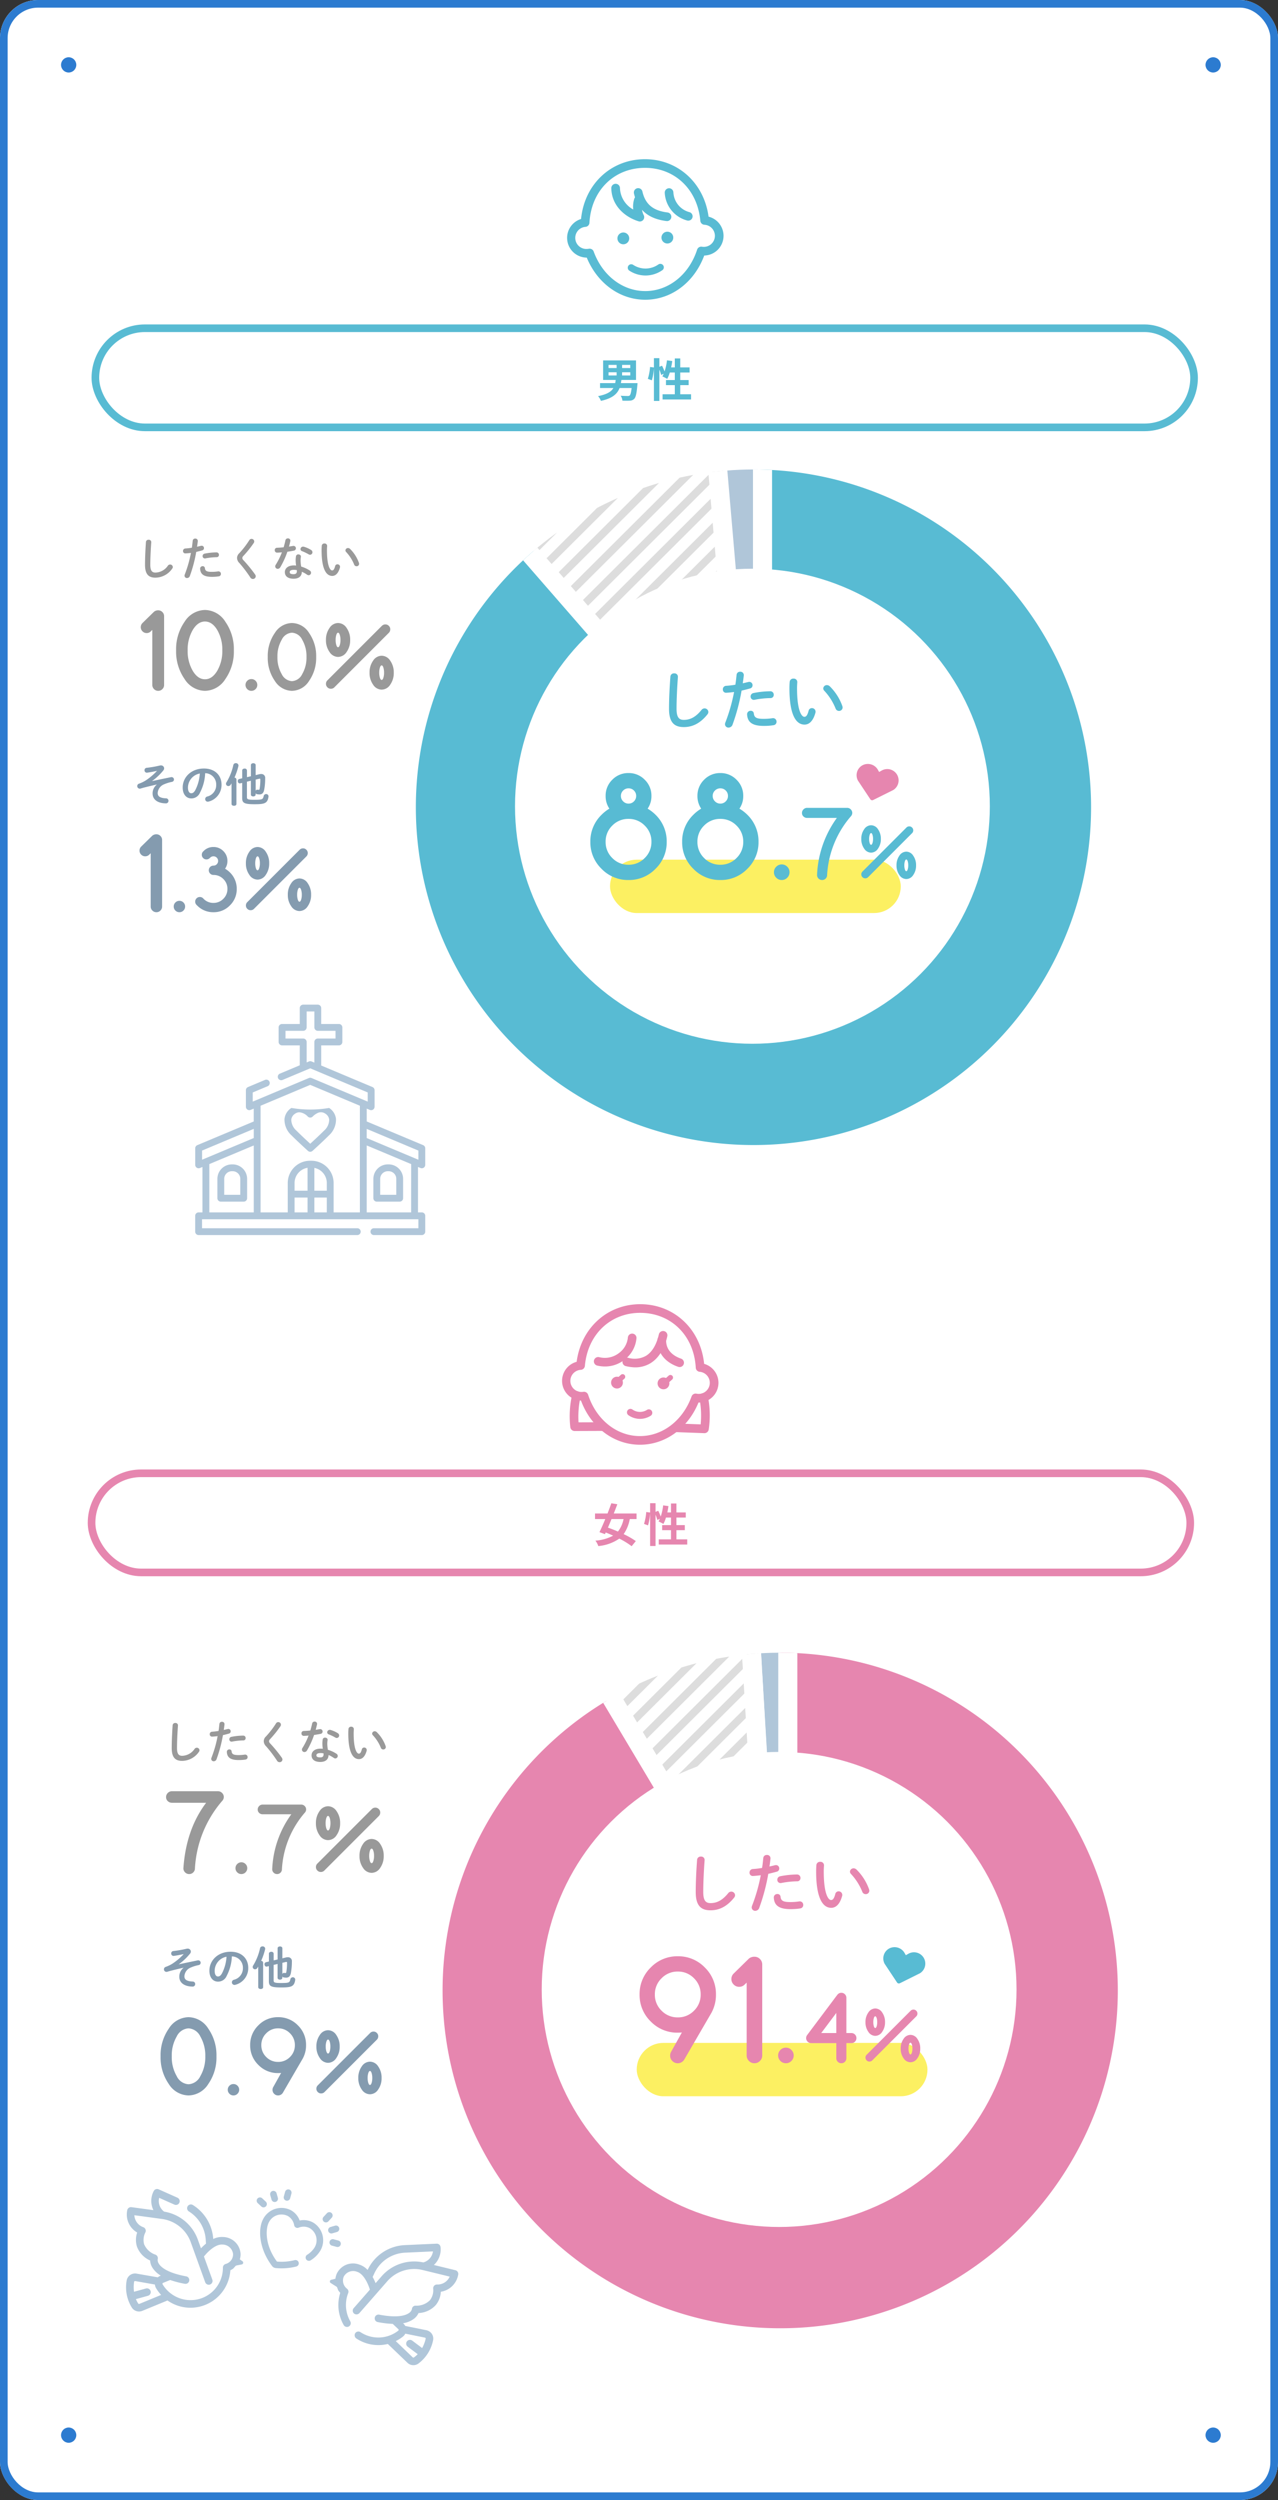 <svg xmlns="http://www.w3.org/2000/svg" xmlns:xlink="http://www.w3.org/1999/xlink" width="335" height="655" viewBox="0 0 335 655">
  <rect x="0" y="0" width="335" height="655" fill="#333333" stroke="none"/>
  <defs>
    <clipPath id="clip-path">
      <path id="パス_10727" data-name="パス 10727" d="M-57.687-67.115A88.5,88.5,0,0,1-7.221-88.2L0,0Z" transform="translate(57.687 88.205)" fill="#a6cee3"/>
    </clipPath>
    <clipPath id="clip-path-2">
      <ellipse id="前面円" cx="88.5" cy="88.5" rx="88.5" ry="88.5" fill="#c9d7e3"/>
    </clipPath>
    <clipPath id="clip-path-3">
      <path id="パス_10730" data-name="パス 10730" d="M-45.528-75.891A88.5,88.5,0,0,1-5-88.359L0,0Z" transform="translate(45.528 88.359)" fill="#a6cee3"/>
    </clipPath>
  </defs>
  <g id="_sp__04_q5" data-name="[sp]_04_q5" transform="translate(-19 -5769)">
    <g id="base" transform="translate(19 5769)">
      <g id="長方形_3" data-name="長方形 3" fill="#fff" stroke="#2c7bd0" stroke-width="2">
        <rect width="335" height="655" rx="10" stroke="none"/>
        <rect x="1" y="1" width="333" height="653" rx="9" fill="none"/>
      </g>
      <g id="グループ_258" data-name="グループ 258" transform="translate(16 15)">
        <circle id="楕円形_18" data-name="楕円形 18" cx="2" cy="2" r="2" fill="#2c7bd0"/>
        <circle id="楕円形_19" data-name="楕円形 19" cx="2" cy="2" r="2" transform="translate(300)" fill="#2c7bd0"/>
      </g>
      <g id="グループ_257" data-name="グループ 257" transform="translate(16 636)">
        <circle id="楕円形_21" data-name="楕円形 21" cx="2" cy="2" r="2" fill="#2c7bd0"/>
        <circle id="楕円形_20" data-name="楕円形 20" cx="2" cy="2" r="2" transform="translate(300)" fill="#2c7bd0"/>
      </g>
    </g>
    <g id="グループ_2687" data-name="グループ 2687" transform="translate(0 -128)">
      <g id="グループ_2681" data-name="グループ 2681" transform="translate(43 5982)">
        <g id="長方形_37" data-name="長方形 37" transform="translate(0 0)" fill="#fff" stroke="#58bbd3" stroke-width="2">
          <rect width="290" height="27.969" rx="13.985" stroke="none"/>
          <rect x="1" y="1" width="288" height="25.969" rx="12.985" fill="none"/>
        </g>
        <path id="パス_11643" data-name="パス 11643" d="M-9.48-6.468h2.112v.84H-9.48Zm0-1.932h2.112v.828H-9.48Zm5.7.828H-5.928V-8.4H-3.78Zm0,1.944H-5.928v-.84H-3.78Zm-2.46,2c.048-.276.1-.54.132-.828H-2.28V-9.576h-8.628v5.124h3.3c-.036.288-.084.564-.132.828h-3.972V-2.34h3.5c-.564.96-1.68,1.668-4.02,2.124a3.83,3.83,0,0,1,.744,1.248c3.024-.66,4.3-1.824,4.9-3.372h3.156C-3.564-1.152-3.744-.552-3.96-.372a.789.789,0,0,1-.528.12c-.324,0-1.08-.012-1.824-.072A2.829,2.829,0,0,1-5.844.984c.756.012,1.488.024,1.908-.012A1.678,1.678,0,0,0-2.748.5c.384-.384.624-1.368.816-3.552.024-.192.048-.576.048-.576ZM9.312-.7V-3.1h2.2V-4.428h-2.2V-6.4H11.76V-7.74H9.312v-2.352H7.884V-7.74h-.96c.12-.54.216-1.1.3-1.668L5.832-9.6A14.524,14.524,0,0,1,5.2-6.672a13.759,13.759,0,0,0-.66-1.512l-.7.288v-2.268H2.412v2.448L1.4-7.86A14.262,14.262,0,0,1,.816-4.74l1.056.384a15.292,15.292,0,0,0,.54-3.18v8.58H3.84v-8.2A8.344,8.344,0,0,1,4.3-5.772l.684-.312c-.12.252-.24.48-.36.7a12.619,12.619,0,0,1,1.272.648A8.2,8.2,0,0,0,6.564-6.4h1.32v1.968H5.568V-3.1H7.884V-.7H4.68V.66h7.464V-.7Z" transform="translate(145 19)" fill="#58bbd3"/>
      </g>
      <g id="icon_BOY" transform="matrix(0.996, -0.087, 0.087, 0.996, 166, 5940.568)">
        <g id="グループ_785" data-name="グループ 785" transform="translate(13.137 18.694)">
          <ellipse id="楕円形_31" data-name="楕円形 31" cx="1.552" cy="1.552" rx="1.552" ry="1.552" transform="translate(0 0)" fill="#58bbd3"/>
          <ellipse id="楕円形_32" data-name="楕円形 32" cx="1.552" cy="1.552" rx="1.552" ry="1.552" transform="translate(11.521 0.802)" fill="#58bbd3"/>
        </g>
        <path id="パス_9427" data-name="パス 9427" d="M20.346,36.823q-.53,0-1.065-.037C12.563,36.318,6.92,31.5,4.7,24.432A5.174,5.174,0,0,1,4.092,14.22C5.744,5.353,13.067-.568,21.838.043,30.59.653,37.031,7.521,37.448,16.521a5.19,5.19,0,0,1,3.483,5.249,5.172,5.172,0,0,1-5.5,4.8C32.422,32.913,26.655,36.823,20.346,36.823ZM5.552,22.162A1.134,1.134,0,0,1,6.646,23c1.77,6.581,6.791,11.1,12.792,11.52s11.607-3.369,14.27-9.649a1.138,1.138,0,0,1,1.331-.655,2.9,2.9,0,0,0,3.629-2.605,2.909,2.909,0,0,0-2.491-3.072,1.136,1.136,0,0,1-.977-1.121C35.184,9.074,29.625,2.86,21.68,2.307S7.367,7.14,6.2,15.4a1.134,1.134,0,0,1-1.1.975,2.9,2.9,0,0,0-.129,5.8,3.062,3.062,0,0,0,.473-.01C5.481,22.164,5.516,22.162,5.552,22.162Z" transform="translate(0 0)" fill="#58bbd3"/>
        <path id="パス_9428" data-name="パス 9428" d="M6.824,10.409a1.124,1.124,0,0,1-.42-.081C3.25,9.069-.314,5.886.022,1.056a1.134,1.134,0,1,1,2.263.158A6.692,6.692,0,0,0,5.263,7.121a6.747,6.747,0,0,1,.52-2.793,1.135,1.135,0,0,1,2.09.884,5.059,5.059,0,0,0-.011,3.6,1.135,1.135,0,0,1-1.038,1.594Z" transform="translate(12.673 5.814)" fill="#58bbd3"/>
        <path id="パス_9429" data-name="パス 9429" d="M8.112,9.284a1.12,1.12,0,0,1-.238-.026C3.177,8.255.6,5.648.01,1.288A1.135,1.135,0,0,1,2.259.982C2.721,4.371,4.6,6.239,8.348,7.039a1.135,1.135,0,0,1-.236,2.245Z" transform="translate(18.48 7.451)" fill="#58bbd3"/>
        <path id="パス_9430" data-name="パス 9430" d="M5.626,8.908A1.125,1.125,0,0,1,5.2,8.827,7.911,7.911,0,0,1,.017,1.056a1.134,1.134,0,1,1,2.263.157A5.656,5.656,0,0,0,6.046,6.719a1.135,1.135,0,0,1-.421,2.189Z" transform="translate(26.532 8.196)" fill="#58bbd3"/>
        <path id="パス_9431" data-name="パス 9431" d="M5.1,3.278q-.265,0-.53-.019A7.739,7.739,0,0,1,.353,1.634.913.913,0,1,1,1.473.193,5.919,5.919,0,0,0,4.7,1.438,5.931,5.931,0,0,0,8.067.651a.913.913,0,0,1,.909,1.583A7.76,7.76,0,0,1,5.1,3.278Z" transform="translate(15.196 27.195)" fill="#58bbd3"/>
      </g>
      <g id="グループ_2685" data-name="グループ 2685">
        <g id="グループ_2676" data-name="グループ 2676" transform="translate(128 6020)">
          <path id="パス_10726" data-name="パス 10726" d="M0-88.5A88.5,88.5,0,0,1,87.11-15.626,88.5,88.5,0,0,1,30.762,82.982,88.5,88.5,0,0,1-76.246,44.93,88.5,88.5,0,0,1-57.687-67.115L0,0Z" transform="translate(88.504 88.5)" fill="#58bbd3"/>
          <g id="マスクグループ_90" data-name="マスクグループ 90" transform="translate(30.817 0.295)" clip-path="url(#clip-path)">
            <g id="グループ_2222" data-name="グループ 2222" transform="translate(-281.885 -23.585)">
              <line id="線_247" data-name="線 247" x1="258.232" y2="257.263" transform="translate(328.348 0)" fill="none" stroke="#ddd" stroke-linecap="round" stroke-width="2"/>
              <line id="線_278" data-name="線 278" x1="258.232" y2="257.263" transform="translate(218.899 0)" fill="none" stroke="#ddd" stroke-linecap="round" stroke-width="2"/>
              <line id="線_259" data-name="線 259" x1="258.232" y2="257.263" transform="translate(383.073 0)" fill="none" stroke="#ddd" stroke-linecap="round" stroke-width="2"/>
              <line id="線_279" data-name="線 279" x1="258.232" y2="257.263" transform="translate(164.174 0)" fill="none" stroke="#ddd" stroke-linecap="round" stroke-width="2"/>
              <line id="線_270" data-name="線 270" x1="258.232" y2="257.263" transform="translate(273.624 0)" fill="none" stroke="#ddd" stroke-linecap="round" stroke-width="2"/>
              <line id="線_251" data-name="線 251" x1="258.232" y2="257.263" transform="translate(355.711 0)" fill="none" stroke="#ddd" stroke-linecap="round" stroke-width="2"/>
              <line id="線_292" data-name="線 292" x1="258.232" y2="257.263" transform="translate(136.812 0)" fill="none" stroke="#ddd" stroke-linecap="round" stroke-width="2"/>
              <line id="線_274" data-name="線 274" x1="258.232" y2="257.263" transform="translate(246.261 0)" fill="none" stroke="#ddd" stroke-linecap="round" stroke-width="2"/>
              <line id="線_256" data-name="線 256" x1="258.232" y2="257.263" transform="translate(410.436 0)" fill="none" stroke="#ddd" stroke-linecap="round" stroke-width="2"/>
              <line id="線_280" data-name="線 280" x1="258.232" y2="257.263" transform="translate(191.536 0)" fill="none" stroke="#ddd" stroke-linecap="round" stroke-width="2"/>
              <line id="線_263" data-name="線 263" x1="258.232" y2="257.263" transform="translate(300.986 0)" fill="none" stroke="#ddd" stroke-linecap="round" stroke-width="2"/>
              <line id="線_250" data-name="線 250" x1="258.232" y2="257.263" transform="translate(342.03 0)" fill="none" stroke="#ddd" stroke-linecap="round" stroke-width="2"/>
              <line id="線_275" data-name="線 275" x1="258.232" y2="257.263" transform="translate(232.58 0)" fill="none" stroke="#ddd" stroke-linecap="round" stroke-width="2"/>
              <line id="線_260" data-name="線 260" x1="258.232" y2="257.263" transform="translate(396.754 0)" fill="none" stroke="#ddd" stroke-linecap="round" stroke-width="2"/>
              <line id="線_281" data-name="線 281" x1="258.232" y2="257.263" transform="translate(177.855 0)" fill="none" stroke="#ddd" stroke-linecap="round" stroke-width="2"/>
              <line id="線_264" data-name="線 264" x1="258.232" y2="257.263" transform="translate(287.305 0)" fill="none" stroke="#ddd" stroke-linecap="round" stroke-width="2"/>
              <line id="線_252" data-name="線 252" x1="258.232" y2="257.263" transform="translate(369.392 0)" fill="none" stroke="#ddd" stroke-linecap="round" stroke-width="2"/>
              <line id="線_287" data-name="線 287" x1="258.232" y2="257.263" transform="translate(150.493 0)" fill="none" stroke="#ddd" stroke-linecap="round" stroke-width="2"/>
              <line id="線_272" data-name="線 272" x1="258.232" y2="257.263" transform="translate(259.942 0)" fill="none" stroke="#ddd" stroke-linecap="round" stroke-width="2"/>
              <line id="線_257" data-name="線 257" x1="258.232" y2="257.263" transform="translate(424.117 0)" fill="none" stroke="#ddd" stroke-linecap="round" stroke-width="2"/>
              <line id="線_282" data-name="線 282" x1="258.232" y2="257.263" transform="translate(205.218 0)" fill="none" stroke="#ddd" stroke-linecap="round" stroke-width="2"/>
              <line id="線_265" data-name="線 265" x1="258.232" y2="257.263" transform="translate(314.667 0)" fill="none" stroke="#ddd" stroke-linecap="round" stroke-width="2"/>
              <line id="線_248" data-name="線 248" x1="258.232" y2="257.263" transform="translate(335.189 0)" fill="none" stroke="#ddd" stroke-linecap="round" stroke-width="2"/>
              <line id="線_277" data-name="線 277" x1="258.232" y2="257.263" transform="translate(225.739 0)" fill="none" stroke="#ddd" stroke-linecap="round" stroke-width="2"/>
              <line id="線_261" data-name="線 261" x1="258.232" y2="257.263" transform="translate(389.914 0)" fill="none" stroke="#ddd" stroke-linecap="round" stroke-width="2"/>
              <line id="線_283" data-name="線 283" x1="258.232" y2="257.263" transform="translate(171.015 0)" fill="none" stroke="#ddd" stroke-linecap="round" stroke-width="2"/>
              <line id="線_266" data-name="線 266" x1="258.232" y2="257.263" transform="translate(280.464 0)" fill="none" stroke="#ddd" stroke-linecap="round" stroke-width="2"/>
              <line id="線_253" data-name="線 253" x1="258.232" y2="257.263" transform="translate(362.551 0)" fill="none" stroke="#ddd" stroke-linecap="round" stroke-width="2"/>
              <line id="線_289" data-name="線 289" x1="258.232" y2="257.263" transform="translate(143.652 0)" fill="none" stroke="#ddd" stroke-linecap="round" stroke-width="2"/>
              <line id="線_273" data-name="線 273" x1="258.232" y2="257.263" transform="translate(253.102 0)" fill="none" stroke="#ddd" stroke-linecap="round" stroke-width="2"/>
              <line id="線_258" data-name="線 258" x1="258.232" y2="257.263" transform="translate(417.276 0)" fill="none" stroke="#ddd" stroke-linecap="round" stroke-width="2"/>
              <line id="線_284" data-name="線 284" x1="258.232" y2="257.263" transform="translate(198.377 0)" fill="none" stroke="#ddd" stroke-linecap="round" stroke-width="2"/>
              <line id="線_267" data-name="線 267" x1="258.232" y2="257.263" transform="translate(307.827 0)" fill="none" stroke="#ddd" stroke-linecap="round" stroke-width="2"/>
              <line id="線_249" data-name="線 249" x1="258.232" y2="257.263" transform="translate(348.87 0)" fill="none" stroke="#ddd" stroke-linecap="round" stroke-width="2"/>
              <line id="線_303" data-name="線 303" x1="258.232" y2="257.263" transform="translate(129.971 0)" fill="none" stroke="#ddd" stroke-linecap="round" stroke-width="2"/>
              <line id="線_276" data-name="線 276" x1="258.232" y2="257.263" transform="translate(239.421 0)" fill="none" stroke="#ddd" stroke-linecap="round" stroke-width="2"/>
              <line id="線_262" data-name="線 262" x1="258.232" y2="257.263" transform="translate(403.595 0)" fill="none" stroke="#ddd" stroke-linecap="round" stroke-width="2"/>
              <line id="線_285" data-name="線 285" x1="258.232" y2="257.263" transform="translate(184.696 0)" fill="none" stroke="#ddd" stroke-linecap="round" stroke-width="2"/>
              <line id="線_268" data-name="線 268" x1="258.232" y2="257.263" transform="translate(294.145 0)" fill="none" stroke="#ddd" stroke-linecap="round" stroke-width="2"/>
              <line id="線_254" data-name="線 254" x1="258.232" y2="257.263" transform="translate(376.233 0)" fill="none" stroke="#ddd" stroke-linecap="round" stroke-width="2"/>
              <line id="線_288" data-name="線 288" x1="258.232" y2="257.263" transform="translate(157.333 0)" fill="none" stroke="#ddd" stroke-linecap="round" stroke-width="2"/>
              <line id="線_271" data-name="線 271" x1="258.232" y2="257.263" transform="translate(266.783 0)" fill="none" stroke="#ddd" stroke-linecap="round" stroke-width="2"/>
              <line id="線_255" data-name="線 255" x1="258.232" y2="257.263" transform="translate(430.957 0)" fill="none" stroke="#ddd" stroke-linecap="round" stroke-width="2"/>
              <line id="線_286" data-name="線 286" x1="258.232" y2="257.263" transform="translate(212.058 0)" fill="none" stroke="#ddd" stroke-linecap="round" stroke-width="2"/>
              <line id="線_269" data-name="線 269" x1="258.232" y2="257.263" transform="translate(321.508 0)" fill="none" stroke="#ddd" stroke-linecap="round" stroke-width="2"/>
              <line id="線_309" data-name="線 309" x1="258.232" y2="257.263" transform="translate(0 0)" fill="none" stroke="#ddd" stroke-linecap="round" stroke-width="2"/>
              <line id="線_310" data-name="線 310" x1="258.232" y2="257.263" transform="translate(6.84 0)" fill="none" stroke="#ddd" stroke-linecap="round" stroke-width="2"/>
              <line id="線_307" data-name="線 307" x1="258.232" y2="257.263" transform="translate(13.681 0)" fill="none" stroke="#ddd" stroke-linecap="round" stroke-width="2"/>
              <line id="線_308" data-name="線 308" x1="258.232" y2="257.263" transform="translate(20.522 0)" fill="none" stroke="#ddd" stroke-linecap="round" stroke-width="2"/>
              <line id="線_293" data-name="線 293" x1="258.232" y2="257.263" transform="translate(27.362 0)" fill="none" stroke="#ddd" stroke-linecap="round" stroke-width="2"/>
              <line id="線_301" data-name="線 301" x1="258.232" y2="257.263" transform="translate(34.203 0)" fill="none" stroke="#ddd" stroke-linecap="round" stroke-width="2"/>
              <line id="線_297" data-name="線 297" x1="258.232" y2="257.263" transform="translate(41.043 0)" fill="none" stroke="#ddd" stroke-linecap="round" stroke-width="2"/>
              <line id="線_305" data-name="線 305" x1="258.232" y2="257.263" transform="translate(47.884 0)" fill="none" stroke="#ddd" stroke-linecap="round" stroke-width="2"/>
              <line id="線_291" data-name="線 291" x1="258.232" y2="257.263" transform="translate(54.725 0)" fill="none" stroke="#ddd" stroke-linecap="round" stroke-width="2"/>
              <line id="線_296" data-name="線 296" x1="258.232" y2="257.263" transform="translate(68.406 0)" fill="none" stroke="#ddd" stroke-linecap="round" stroke-width="2"/>
              <line id="線_300" data-name="線 300" x1="258.232" y2="257.263" transform="translate(61.565 0)" fill="none" stroke="#ddd" stroke-linecap="round" stroke-width="2"/>
              <line id="線_304" data-name="線 304" x1="258.232" y2="257.263" transform="translate(75.246 0)" fill="none" stroke="#ddd" stroke-linecap="round" stroke-width="2"/>
              <line id="線_294" data-name="線 294" x1="258.232" y2="257.263" transform="translate(82.087 0)" fill="none" stroke="#ddd" stroke-linecap="round" stroke-width="2"/>
              <line id="線_302" data-name="線 302" x1="258.232" y2="257.263" transform="translate(88.928 0)" fill="none" stroke="#ddd" stroke-linecap="round" stroke-width="2"/>
              <line id="線_298" data-name="線 298" x1="258.232" y2="257.263" transform="translate(95.768 0)" fill="none" stroke="#ddd" stroke-linecap="round" stroke-width="2"/>
              <line id="線_306" data-name="線 306" x1="258.232" y2="257.263" transform="translate(102.609 0)" fill="none" stroke="#ddd" stroke-linecap="round" stroke-width="2"/>
              <line id="線_290" data-name="線 290" x1="258.232" y2="257.263" transform="translate(109.449 0)" fill="none" stroke="#ddd" stroke-linecap="round" stroke-width="2"/>
              <line id="線_299" data-name="線 299" x1="258.232" y2="257.263" transform="translate(116.29 0)" fill="none" stroke="#ddd" stroke-linecap="round" stroke-width="2"/>
              <line id="線_295" data-name="線 295" x1="258.232" y2="257.263" transform="translate(123.131 0)" fill="none" stroke="#ddd" stroke-linecap="round" stroke-width="2"/>
            </g>
          </g>
          <path id="パス_10728" data-name="パス 10728" d="M-7.221-88.2q3.6-.295,7.221-.3V0Z" transform="translate(88.504 88.5)" fill="#b0c6d9"/>
          <g id="マスクグループ_93" data-name="マスクグループ 93" transform="translate(0.004)" clip-path="url(#clip-path-2)">
            <g id="グループ_2225" data-name="グループ 2225" transform="translate(21.141 -27.513)">
              <path id="パス_10734" data-name="パス 10734" d="M2977.01-1691.567l12.022,139.553" transform="translate(-2921.149 1694.513)" fill="none" stroke="#fff" stroke-width="5"/>
              <path id="パス_10735" data-name="パス 10735" d="M2991.882-1694.513v119.55l-69.733-80.046" transform="translate(-2922.149 1694.513)" fill="none" stroke="#fff" stroke-width="5"/>
            </g>
          </g>
        </g>
        <circle id="前面円-3" data-name="前面円" cx="62.231" cy="62.231" r="62.231" transform="translate(154 6046)" fill="#fff"/>
        <g id="グループ_2677" data-name="グループ 2677" transform="translate(-211.098 4915)">
          <rect id="長方形_5940" data-name="長方形 5940" width="76.216" height="13.985" rx="6.992" transform="translate(390 1207.231)" fill="#fcf062"/>
          <path id="パス_11644" data-name="パス 11644" d="M-21.233-4.3c0,3.536,1.343,4.794,3.876,4.794,2.21,0,4.267-.918,6.2-3.332a1.007,1.007,0,0,0,.238-.629.981.981,0,0,0-1-.935,1.029,1.029,0,0,0-.816.425C-14.3-2.04-15.776-1.394-17.357-1.394c-1.207,0-1.9-.612-1.9-2.89,0-2.618.17-5.848.357-8.364a.889.889,0,0,0-.986-.935.914.914,0,0,0-.986.85C-21.063-10.234-21.233-7-21.233-4.3ZM-4.182-8.7A45.214,45.214,0,0,1-6.46-.714a1.264,1.264,0,0,0-.1.476.9.9,0,0,0,.935.867A1.117,1.117,0,0,0-4.59-.119,51.659,51.659,0,0,0-2.21-9.061C-1.53-9.214-.782-9.4,0-9.622a.837.837,0,0,0,.663-.833.863.863,0,0,0-.85-.9,1.312,1.312,0,0,0-.255.034c-.493.119-.986.238-1.462.34.1-.646.187-1.258.272-2.074a.876.876,0,0,0-.952-.952.879.879,0,0,0-.935.782c-.1.935-.17,1.683-.323,2.618a21.811,21.811,0,0,1-2.414.289.893.893,0,0,0-.867.935.837.837,0,0,0,.935.884C-5.593-8.534-4.913-8.6-4.182-8.7Zm3.417,5.9C-.646-.714.7.187,3.621.187A15.967,15.967,0,0,0,6.171,0a.89.89,0,0,0,.782-.9.911.911,0,0,0-1.071-.935,15.249,15.249,0,0,1-2.295.17C1.734-1.666,1.122-1.972,1-3.06a.769.769,0,0,0-.816-.714A.905.905,0,0,0-.765-2.805Zm1.7-5.627a.91.91,0,0,0-.782.9.852.852,0,0,0,1.054.867,22.974,22.974,0,0,1,4.148-.442.828.828,0,0,0,.867-.867A.882.882,0,0,0,5.3-8.891,23.524,23.524,0,0,0,.935-8.432ZM10.4-11.39c-.034.442-.068.952-.068,1.734,0,6.46,1.5,9.5,3.961,9.5,1.139,0,2.227-.833,2.856-3.111a.842.842,0,0,0,.034-.289.936.936,0,0,0-.969-.918.873.873,0,0,0-.867.731c-.34,1.275-.7,1.547-1.1,1.547-.714,0-1.921-1.564-1.921-7.514,0-.612.034-1.02.068-1.547a.915.915,0,0,0-1-.952A.931.931,0,0,0,10.4-11.39ZM20.91-10.183a1.122,1.122,0,0,0-.748-.323.941.941,0,0,0-.969.867.89.89,0,0,0,.289.629,15.031,15.031,0,0,1,2.941,4.624.936.936,0,0,0,.9.646.917.917,0,0,0,.952-.9A1.622,1.622,0,0,0,24.208-5,13.618,13.618,0,0,0,20.91-10.183Z" transform="translate(426.699 1172)" fill="#58bbd3"/>
          <path id="パス_11645" data-name="パス 11645" d="M-32.243-16.016A5.792,5.792,0,0,0-36.5-14.264a5.792,5.792,0,0,0-1.752,4.254A5.8,5.8,0,0,0-36.5-5.766,5.775,5.775,0,0,0-32.243-4,5.785,5.785,0,0,0-28-5.766a5.785,5.785,0,0,0,1.762-4.244A5.775,5.775,0,0,0-28-14.264,5.8,5.8,0,0,0-32.243-16.016Zm0-8.008a1.943,1.943,0,0,0-1.411.581,1.916,1.916,0,0,0-.591,1.421,1.926,1.926,0,0,0,.591,1.411,1.926,1.926,0,0,0,1.411.591,1.916,1.916,0,0,0,1.421-.591,1.943,1.943,0,0,0,.581-1.411,1.933,1.933,0,0,0-.581-1.421A1.933,1.933,0,0,0-32.243-24.023Zm5,5.325a10.583,10.583,0,0,1,2.082,1.6,9.694,9.694,0,0,1,2.923,7.087,9.644,9.644,0,0,1-2.933,7.077A9.644,9.644,0,0,1-32.243,0,9.644,9.644,0,0,1-39.32-2.933a9.644,9.644,0,0,1-2.933-7.077A9.66,9.66,0,0,1-39.31-17.1a10.361,10.361,0,0,1,2.042-1.6,5.825,5.825,0,0,1-.981-3.323A5.792,5.792,0,0,1-36.5-26.276a5.792,5.792,0,0,1,4.254-1.752A5.8,5.8,0,0,1-28-26.276a5.775,5.775,0,0,1,1.762,4.254A5.742,5.742,0,0,1-27.239-18.7ZM-8.18-16.016a5.792,5.792,0,0,0-4.254,1.752,5.792,5.792,0,0,0-1.752,4.254,5.8,5.8,0,0,0,1.752,4.244A5.775,5.775,0,0,0-8.18-4,5.785,5.785,0,0,0-3.936-5.766,5.785,5.785,0,0,0-2.174-10.01a5.775,5.775,0,0,0-1.762-4.254A5.8,5.8,0,0,0-8.18-16.016Zm0-8.008a1.943,1.943,0,0,0-1.411.581,1.916,1.916,0,0,0-.591,1.421,1.926,1.926,0,0,0,.591,1.411,1.926,1.926,0,0,0,1.411.591,1.916,1.916,0,0,0,1.421-.591,1.943,1.943,0,0,0,.581-1.411,1.933,1.933,0,0,0-.581-1.421A1.933,1.933,0,0,0-8.18-24.023Zm5,5.325a10.583,10.583,0,0,1,2.082,1.6A9.694,9.694,0,0,1,1.83-10.01,9.644,9.644,0,0,1-1.1-2.933,9.644,9.644,0,0,1-8.18,0a9.644,9.644,0,0,1-7.077-2.933A9.644,9.644,0,0,1-18.19-10.01,9.66,9.66,0,0,1-15.247-17.1,10.361,10.361,0,0,1-13.2-18.7a5.825,5.825,0,0,1-.981-3.323,5.792,5.792,0,0,1,1.752-4.254A5.792,5.792,0,0,1-8.18-28.027a5.8,5.8,0,0,1,4.244,1.752,5.775,5.775,0,0,1,1.762,4.254A5.742,5.742,0,0,1-3.175-18.7ZM7.916-4.084a1.966,1.966,0,0,1,1.441.6,1.966,1.966,0,0,1,.6,1.441A1.966,1.966,0,0,1,9.357-.6,1.966,1.966,0,0,1,7.916,0,1.966,1.966,0,0,1,6.474-.6a1.966,1.966,0,0,1-.6-1.441,1.966,1.966,0,0,1,.6-1.441A1.966,1.966,0,0,1,7.916-4.084ZM22.367-16.269h-7.8a1.342,1.342,0,0,1-.949-.369,1.21,1.21,0,0,1-.4-.923,1.3,1.3,0,0,1,.4-.949,1.3,1.3,0,0,1,.949-.4H25.057a1.3,1.3,0,0,1,.949.4,1.3,1.3,0,0,1,.4.949,1.288,1.288,0,0,1-.119.5,1.3,1.3,0,0,1-.277.4,25.718,25.718,0,0,0-6.2,15.346,1.273,1.273,0,0,1-.382.936A1.273,1.273,0,0,1,18.491,0a1.279,1.279,0,0,1-.929-.382,1.262,1.262,0,0,1-.389-.936A27.261,27.261,0,0,1,22.367-16.269Zm20.021,3.246a1.019,1.019,0,0,1-.308.749L30.556-.749a1.007,1.007,0,0,1-.738.308.985.985,0,0,1-.738-.308.985.985,0,0,1-.308-.738,1.007,1.007,0,0,1,.308-.738L40.6-13.75a1.019,1.019,0,0,1,.749-.308.974.974,0,0,1,.728.308A.974.974,0,0,1,42.389-13.022ZM31.335-12.3q-.215,0-.364.451a3.494,3.494,0,0,0-.149,1.087,3.494,3.494,0,0,0,.149,1.087q.149.451.364.451T31.7-9.68a3.494,3.494,0,0,0,.149-1.087,3.5,3.5,0,0,0-.149-1.087Q31.551-12.3,31.335-12.3Zm1.815-1a4.26,4.26,0,0,1,.749,2.538,4.26,4.26,0,0,1-.749,2.538,2.185,2.185,0,0,1-1.815,1.051,2.19,2.19,0,0,1-1.81-1.051,4.24,4.24,0,0,1-.754-2.538,4.24,4.24,0,0,1,.754-2.538,2.19,2.19,0,0,1,1.81-1.051A2.185,2.185,0,0,1,33.15-13.3Zm7.414,7.921q-.215,0-.364.451a3.494,3.494,0,0,0-.149,1.087A3.494,3.494,0,0,0,40.2-2.758q.149.451.364.451t.364-.451a3.494,3.494,0,0,0,.149-1.087,3.494,3.494,0,0,0-.149-1.087Q40.779-5.383,40.564-5.383Zm1.815-1a4.26,4.26,0,0,1,.749,2.538,4.26,4.26,0,0,1-.749,2.538A2.185,2.185,0,0,1,40.564-.256a2.19,2.19,0,0,1-1.81-1.051A4.24,4.24,0,0,1,38-3.845a4.24,4.24,0,0,1,.754-2.538,2.19,2.19,0,0,1,1.81-1.051A2.185,2.185,0,0,1,42.379-6.383Z" transform="translate(427.098 1212.563)" fill="#58bbd3"/>
          <path id="ハート" d="M5.231,8.908.991,5.163a1.99,1.99,0,0,1-.265-.251,2.97,2.97,0,0,1,.1-4A3.018,3.018,0,0,1,5.1.893L5.113.91l.48.48h0L6.12.867a2.97,2.97,0,0,1,4.345,4.045,1.979,1.979,0,0,1-.266.252L5.959,8.909A.584.584,0,0,1,5.231,8.908Z" transform="matrix(0.966, 0.259, -0.259, 0.966, 455.503, 1181.468)" fill="#e686af"/>
        </g>
        <g id="グループ_2675" data-name="グループ 2675" transform="translate(-527 2407)">
          <path id="パス_11646" data-name="パス 11646" d="M6.12-7.992A16.161,16.161,0,0,1,3.336-5.616a8.766,8.766,0,0,1-1.872.924.667.667,0,0,0-.492.636.67.67,0,0,0,.66.684.815.815,0,0,0,.228-.036c.408-.12.8-.24,1.224-.336,1.08-.276,2.016-.492,3-.72L6.1-4.44a2.947,2.947,0,0,0-1.1,2.328C4.992-.552,6.276.444,8.448.48a.662.662,0,0,0,.72-.672.639.639,0,0,0-.66-.648c-1.62-.072-2.172-.552-2.172-1.38A2.636,2.636,0,0,1,8-4.512a10.235,10.235,0,0,1,2.052-.636.631.631,0,0,0,.552-.624.643.643,0,0,0-.8-.612c-1.992.408-3.408.7-4.92,1.032l-.012-.024a15.06,15.06,0,0,0,2.94-2.772A.9.9,0,0,0,8.028-8.7a.8.8,0,0,0-.852-.768.9.9,0,0,0-.252.024,27.739,27.739,0,0,1-3.516.612.606.606,0,0,0-.528.624.61.61,0,0,0,.684.648c.468-.06,1.212-.18,2.544-.468ZM15.132-.816a2.435,2.435,0,0,0,2.292-1.512,12.007,12.007,0,0,0,1.356-5.1,2.933,2.933,0,0,1,2.892,3A3.086,3.086,0,0,1,19.284-1.3a.691.691,0,0,0-.5.66.673.673,0,0,0,.672.684A.787.787,0,0,0,19.728,0a4.5,4.5,0,0,0,3.348-4.428c0-2.388-1.692-4.224-4.62-4.224-3.3,0-5.568,2.244-5.568,4.98C12.888-1.8,13.908-.816,15.132-.816Zm2.244-6.528a10.854,10.854,0,0,1-1.2,4.38c-.348.612-.672.8-1.044.8-.432,0-.864-.408-.864-1.512A3.8,3.8,0,0,1,17.376-7.344Zm13.392.72-1.032.24V-8.148a.549.549,0,0,0-.612-.492c-.324,0-.636.168-.636.5v2.052l-.756.18a.516.516,0,0,0-.4.54c0,.336.24.7.648.6l.5-.12V-.972c0,1.308.444,1.68,3.24,1.68,2.64,0,3.4-.24,3.66-1.944a.606.606,0,0,0-.624-.72.644.644,0,0,0-.636.5c-.2.876-.288,1-2.436,1-1.752,0-1.956-.132-1.956-.7V-5.2l1.032-.252v3.636c0,.312.312.48.624.48s.624-.168.624-.48v-.372a.468.468,0,0,0,.348.264A3.8,3.8,0,0,0,33-1.86c.624,0,1.068-.288,1.248-1.212a15.655,15.655,0,0,0,.264-3.012,1,1,0,0,0-1.068-1.128,1.892,1.892,0,0,0-.492.06l-.936.228V-9.552c0-.324-.312-.492-.624-.492s-.624.168-.624.492Zm1.248.876.888-.216a1.119,1.119,0,0,1,.168-.024c.132,0,.168.072.168.24A13.864,13.864,0,0,1,33.048-3.3c-.036.192-.108.228-.252.228A1.685,1.685,0,0,1,32.52-3.1a.457.457,0,0,0-.5.276ZM25.692.636c0,.324.324.48.648.48s.636-.156.636-.48v-6.42a.523.523,0,0,0-.516-.48,17.541,17.541,0,0,0,1.032-3.012.81.81,0,0,0,.024-.168.649.649,0,0,0-.7-.612.632.632,0,0,0-.648.468,14.579,14.579,0,0,1-1.8,4.536.705.705,0,0,0-.132.4.618.618,0,0,0,.636.6.728.728,0,0,0,.588-.348c.072-.12.156-.24.228-.36Z" transform="translate(581 3700)" fill="#849baf"/>
          <path id="パス_11647" data-name="パス 11647" d="M-19.059-20.068A1.636,1.636,0,0,1-18-20.42a1.438,1.438,0,0,1,1.055.439,1.438,1.438,0,0,1,.439,1.055V-1.494a1.438,1.438,0,0,1-.439,1.055A1.438,1.438,0,0,1-18,0a1.438,1.438,0,0,1-1.055-.439A1.438,1.438,0,0,1-19.5-1.494v-13.96l-.381.366a1.438,1.438,0,0,1-1.055.439,1.438,1.438,0,0,1-1.055-.439,1.438,1.438,0,0,1-.439-1.055,1.438,1.438,0,0,1,.439-1.055Zm7.09,17.08a1.438,1.438,0,0,1,1.055.439,1.438,1.438,0,0,1,.439,1.055,1.438,1.438,0,0,1-.439,1.055A1.438,1.438,0,0,1-11.969,0a1.438,1.438,0,0,1-1.055-.439,1.438,1.438,0,0,1-.439-1.055,1.438,1.438,0,0,1,.439-1.055A1.438,1.438,0,0,1-11.969-2.988Zm4.563,1.157a.8.8,0,0,1-.073-.085,1.164,1.164,0,0,1-.354-.854,1.179,1.179,0,0,1,.354-.867,1.179,1.179,0,0,1,.867-.354,1.205,1.205,0,0,1,.867.354.917.917,0,0,1,.085.1l.024.024A3.5,3.5,0,0,0-3.048-2.441,3.527,3.527,0,0,0-.46-3.516,3.527,3.527,0,0,0,.614-6.1,3.521,3.521,0,0,0-.46-8.7,3.538,3.538,0,0,0-3.048-9.766a1.169,1.169,0,0,1-.867-.36,1.185,1.185,0,0,1-.354-.861,1.179,1.179,0,0,1,.354-.867,1.179,1.179,0,0,1,.867-.354,1.169,1.169,0,0,0,.867-.36,1.185,1.185,0,0,0,.354-.861,1.179,1.179,0,0,0-.354-.867,1.179,1.179,0,0,0-.867-.354,1.164,1.164,0,0,0-.854.354.142.142,0,0,0-.037.024l-.073.073a1.185,1.185,0,0,1-.867.366,1.169,1.169,0,0,1-.867-.36,1.185,1.185,0,0,1-.354-.861,1.179,1.179,0,0,1,.354-.867L-5.66-16l.024-.024A3.522,3.522,0,0,1-3.048-17.09,3.538,3.538,0,0,1-.46-16.022,3.521,3.521,0,0,1,.614-13.428,3.5,3.5,0,0,1,0-11.4a6.453,6.453,0,0,1,1.27.977A5.911,5.911,0,0,1,3.055-6.1,5.88,5.88,0,0,1,1.267-1.788,5.88,5.88,0,0,1-3.048,0,5.85,5.85,0,0,1-7.357-1.794.191.191,0,0,1-7.406-1.831ZM21.671-15.5a1.213,1.213,0,0,1-.366.891L7.584-.891a1.2,1.2,0,0,1-.879.366,1.173,1.173,0,0,1-.879-.366A1.173,1.173,0,0,1,5.46-1.77a1.2,1.2,0,0,1,.366-.879L19.547-16.37a1.213,1.213,0,0,1,.891-.366,1.159,1.159,0,0,1,.867.366A1.159,1.159,0,0,1,21.671-15.5Zm-13.159.854q-.256,0-.433.537A4.16,4.16,0,0,0,7.9-12.817a4.16,4.16,0,0,0,.177,1.294q.177.537.433.537t.433-.537a4.16,4.16,0,0,0,.177-1.294,4.16,4.16,0,0,0-.177-1.294Q8.768-14.648,8.512-14.648Zm2.161-1.19a5.072,5.072,0,0,1,.891,3.021A5.072,5.072,0,0,1,10.673-9.8,2.6,2.6,0,0,1,8.512-8.545,2.607,2.607,0,0,1,6.357-9.8a5.047,5.047,0,0,1-.9-3.021,5.047,5.047,0,0,1,.9-3.021A2.607,2.607,0,0,1,8.512-17.09,2.6,2.6,0,0,1,10.673-15.839ZM19.5-6.409q-.256,0-.433.537a4.16,4.16,0,0,0-.177,1.294,4.16,4.16,0,0,0,.177,1.294q.177.537.433.537t.433-.537a4.16,4.16,0,0,0,.177-1.294,4.16,4.16,0,0,0-.177-1.294Q19.755-6.409,19.5-6.409ZM21.659-7.6a5.072,5.072,0,0,1,.891,3.021,5.072,5.072,0,0,1-.891,3.021A2.6,2.6,0,0,1,19.5-.305a2.607,2.607,0,0,1-2.155-1.251,5.047,5.047,0,0,1-.9-3.021,5.047,5.047,0,0,1,.9-3.021A2.607,2.607,0,0,1,19.5-8.85,2.6,2.6,0,0,1,21.659-7.6Z" transform="translate(605 3729)" fill="#849baf"/>
          <path id="パス_11648" data-name="パス 11648" d="M3.012-3.036c0,2.5.948,3.384,2.736,3.384A5.431,5.431,0,0,0,10.128-2a.711.711,0,0,0,.168-.444.692.692,0,0,0-.708-.66.727.727,0,0,0-.576.3A4.048,4.048,0,0,1,5.748-.984C4.9-.984,4.4-1.416,4.4-3.024c0-1.848.12-4.128.252-5.9a.628.628,0,0,0-.7-.66.645.645,0,0,0-.7.6C3.132-7.224,3.012-4.944,3.012-3.036ZM15.048-6.144A31.916,31.916,0,0,1,13.44-.5a.892.892,0,0,0-.072.336.633.633,0,0,0,.66.612.789.789,0,0,0,.732-.528A36.466,36.466,0,0,0,16.44-6.4c.48-.108,1.008-.24,1.56-.4a.591.591,0,0,0,.468-.588.609.609,0,0,0-.6-.636.926.926,0,0,0-.18.024c-.348.084-.7.168-1.032.24.072-.456.132-.888.192-1.464a.618.618,0,0,0-.672-.672.62.62,0,0,0-.66.552c-.072.66-.12,1.188-.228,1.848a15.4,15.4,0,0,1-1.7.2.63.63,0,0,0-.612.66.591.591,0,0,0,.66.624C14.052-6.024,14.532-6.072,15.048-6.144ZM17.46-1.98C17.544-.5,18.492.132,20.556.132A11.271,11.271,0,0,0,22.356,0a.628.628,0,0,0,.552-.636.643.643,0,0,0-.756-.66,10.764,10.764,0,0,1-1.62.12c-1.308,0-1.74-.216-1.824-.984a.543.543,0,0,0-.576-.5A.639.639,0,0,0,17.46-1.98Zm1.2-3.972a.643.643,0,0,0-.552.636.6.6,0,0,0,.744.612,16.217,16.217,0,0,1,2.928-.312.585.585,0,0,0,.612-.612.623.623,0,0,0-.648-.648A16.605,16.605,0,0,0,18.66-5.952Zm11.7-3.54A23.176,23.176,0,0,1,27.7-6.036a1.72,1.72,0,0,0-.564,1.248,1.957,1.957,0,0,0,.636,1.332A34.166,34.166,0,0,1,30.612.288a.773.773,0,0,0,.672.4.733.733,0,0,0,.756-.7A.921.921,0,0,0,31.86-.5a36.27,36.27,0,0,0-3.048-3.732.829.829,0,0,1-.288-.564.767.767,0,0,1,.252-.528A28.749,28.749,0,0,0,31.5-8.712a.837.837,0,0,0,.144-.432.7.7,0,0,0-.72-.672A.66.66,0,0,0,30.36-9.492ZM44.124-1.2a7.44,7.44,0,0,1,1.368.768.765.765,0,0,0,.408.144.661.661,0,0,0,.636-.66.674.674,0,0,0-.324-.564,8.35,8.35,0,0,0-2.256-1.044,9.125,9.125,0,0,1-.168-1.56,5.543,5.543,0,0,1,.084-.984c.06-.42-.3-.648-.66-.648a.585.585,0,0,0-.624.48A6.516,6.516,0,0,0,42.5-4.1a8.732,8.732,0,0,0,.12,1.272,5.347,5.347,0,0,0-.6-.036c-1.536,0-2.352.792-2.352,1.752,0,1.116.864,1.74,2.292,1.74C43.116.624,44.1.144,44.124-1.2Zm-2.16.636c-.78,0-1.02-.2-1.02-.552,0-.324.264-.588,1.1-.588a4.229,4.229,0,0,1,.756.072,2.41,2.41,0,0,1,.012.3C42.816-.8,42.516-.564,41.964-.564ZM39.348-7.608c-.612.06-1.212.1-1.752.12a.586.586,0,0,0-.576.624.614.614,0,0,0,.624.66c.372-.012.8-.036,1.248-.084a18.389,18.389,0,0,1-1.62,3.264.747.747,0,0,0-.132.42.656.656,0,0,0,.672.636.793.793,0,0,0,.672-.432,22.049,22.049,0,0,0,1.848-4.044c.588-.084,1.176-.18,1.692-.288a.617.617,0,0,0,.54-.612.624.624,0,0,0-.756-.624c-.336.06-.7.12-1.056.18.132-.48.252-.96.348-1.416a.6.6,0,0,0-.636-.744.627.627,0,0,0-.648.516C39.7-8.832,39.528-8.22,39.348-7.608Zm5.328-.144a.815.815,0,0,0-.228-.036.679.679,0,0,0-.684.66.58.58,0,0,0,.432.54,11.726,11.726,0,0,1,1.716.828.7.7,0,0,0,.36.108.661.661,0,0,0,.636-.66.745.745,0,0,0-.4-.624A7.6,7.6,0,0,0,44.676-7.752Zm4.668-.288c-.024.312-.048.672-.048,1.224,0,4.56,1.056,6.708,2.8,6.708.8,0,1.572-.588,2.016-2.2a.594.594,0,0,0,.024-.2.66.66,0,0,0-.684-.648.616.616,0,0,0-.612.516c-.24.9-.492,1.092-.78,1.092-.5,0-1.356-1.1-1.356-5.3,0-.432.024-.72.048-1.092a.646.646,0,0,0-.708-.672A.657.657,0,0,0,49.344-8.04Zm7.416.852a.792.792,0,0,0-.528-.228.664.664,0,0,0-.684.612.628.628,0,0,0,.2.444A10.61,10.61,0,0,1,57.828-3.1a.661.661,0,0,0,.636.456.647.647,0,0,0,.672-.636,1.145,1.145,0,0,0-.048-.252A9.613,9.613,0,0,0,56.76-7.188Z" transform="translate(581 3641)" fill="#999"/>
          <path id="パス_11649" data-name="パス 11649" d="M-29.618-20.737a1.69,1.69,0,0,1,1.09-.363,1.486,1.486,0,0,1,1.09.454,1.486,1.486,0,0,1,.454,1.09V-1.544a1.486,1.486,0,0,1-.454,1.09A1.486,1.486,0,0,1-28.529,0a1.486,1.486,0,0,1-1.09-.454,1.486,1.486,0,0,1-.454-1.09V-15.969l-.394.378a1.486,1.486,0,0,1-1.09.454,1.486,1.486,0,0,1-1.09-.454,1.486,1.486,0,0,1-.454-1.09,1.486,1.486,0,0,1,.454-1.09Zm13.351-.454a6.458,6.458,0,0,1,5.351,3.1A12.547,12.547,0,0,1-8.7-10.6,12.547,12.547,0,0,1-10.917-3.1,6.458,6.458,0,0,1-16.268,0a6.458,6.458,0,0,1-5.351-3.1A12.547,12.547,0,0,1-23.836-10.6a12.547,12.547,0,0,1,2.218-7.493A6.458,6.458,0,0,1-16.268-21.191Zm0,3.027q-1.877,0-3.209,2.218A10.206,10.206,0,0,0-20.809-10.6a10.206,10.206,0,0,0,1.332,5.351q1.332,2.218,3.209,2.218t3.209-2.218A10.207,10.207,0,0,0-11.727-10.6a10.207,10.207,0,0,0-1.332-5.351Q-14.391-18.164-16.268-18.164ZM-4.1-3.088a1.486,1.486,0,0,1,1.09.454,1.486,1.486,0,0,1,.454,1.09,1.486,1.486,0,0,1-.454,1.09A1.486,1.486,0,0,1-4.1,0a1.486,1.486,0,0,1-1.09-.454,1.486,1.486,0,0,1-.454-1.09,1.486,1.486,0,0,1,.454-1.09A1.486,1.486,0,0,1-4.1-3.088ZM6.531-17.773a5.416,5.416,0,0,1,4.488,2.6,10.524,10.524,0,0,1,1.86,6.284A10.524,10.524,0,0,1,11.019-2.6,5.416,5.416,0,0,1,6.531,0,5.416,5.416,0,0,1,2.044-2.6,10.524,10.524,0,0,1,.184-8.887a10.524,10.524,0,0,1,1.86-6.284A5.416,5.416,0,0,1,6.531-17.773Zm0,2.539a3.186,3.186,0,0,0-2.691,1.86A8.56,8.56,0,0,0,2.723-8.887,8.56,8.56,0,0,0,3.84-4.4a3.186,3.186,0,0,0,2.691,1.86A3.186,3.186,0,0,0,9.223-4.4,8.56,8.56,0,0,0,10.34-8.887a8.56,8.56,0,0,0-1.117-4.488A3.186,3.186,0,0,0,6.531-15.234ZM32.3-16.123a1.261,1.261,0,0,1-.381.927L17.653-.927a1.247,1.247,0,0,1-.914.381,1.22,1.22,0,0,1-.914-.381,1.22,1.22,0,0,1-.381-.914,1.247,1.247,0,0,1,.381-.914l14.27-14.27a1.261,1.261,0,0,1,.927-.381,1.205,1.205,0,0,1,.9.381A1.205,1.205,0,0,1,32.3-16.123Zm-13.686.889q-.267,0-.451.559a4.327,4.327,0,0,0-.184,1.346,4.327,4.327,0,0,0,.184,1.346q.184.559.451.559t.451-.559a4.327,4.327,0,0,0,.184-1.346,4.327,4.327,0,0,0-.184-1.346Q18.884-15.234,18.617-15.234Zm2.247-1.238a5.275,5.275,0,0,1,.927,3.142,5.275,5.275,0,0,1-.927,3.142,2.705,2.705,0,0,1-2.247,1.3,2.711,2.711,0,0,1-2.241-1.3,5.249,5.249,0,0,1-.933-3.142,5.249,5.249,0,0,1,.933-3.142,2.711,2.711,0,0,1,2.241-1.3A2.705,2.705,0,0,1,20.865-16.472Zm9.179,9.807q-.267,0-.451.559a4.326,4.326,0,0,0-.184,1.346,4.327,4.327,0,0,0,.184,1.346q.184.559.451.559t.451-.559a4.327,4.327,0,0,0,.184-1.346,4.327,4.327,0,0,0-.184-1.346Q30.31-6.665,30.043-6.665ZM32.29-7.9a5.275,5.275,0,0,1,.927,3.142,5.275,5.275,0,0,1-.927,3.142,2.705,2.705,0,0,1-2.247,1.3,2.711,2.711,0,0,1-2.241-1.3,5.249,5.249,0,0,1-.933-3.142A5.249,5.249,0,0,1,27.8-7.9a2.711,2.711,0,0,1,2.241-1.3A2.705,2.705,0,0,1,32.29-7.9Z" transform="translate(616 3671)" fill="#999"/>
        </g>
      </g>
    </g>
    <g id="グループ_2688" data-name="グループ 2688" transform="translate(0 -143)">
      <g id="グループ_2686" data-name="グループ 2686" transform="translate(-5062 5173)">
        <g id="グループ_2679" data-name="グループ 2679" transform="translate(5197 1172)">
          <path id="パス_10729" data-name="パス 10729" d="M0-88.5A88.5,88.5,0,0,1,87.694-11.919,88.5,88.5,0,0,1,23.621,85.29a88.5,88.5,0,0,1-104.952-50.4,88.5,88.5,0,0,1,35.8-110.783L0,0Z" transform="translate(88.512 88.5)" fill="#e686af"/>
          <g id="マスクグループ_91" data-name="マスクグループ 91" transform="translate(42.984 0.141)" clip-path="url(#clip-path-3)">
            <g id="グループ_2223" data-name="グループ 2223" transform="translate(-333.044 -23.431)">
              <line id="線_247-2" data-name="線 247" x1="258.232" y2="257.263" transform="translate(328.348 0)" fill="none" stroke="#ddd" stroke-linecap="round" stroke-width="2"/>
              <line id="線_278-2" data-name="線 278" x1="258.232" y2="257.263" transform="translate(218.899 0)" fill="none" stroke="#ddd" stroke-linecap="round" stroke-width="2"/>
              <line id="線_259-2" data-name="線 259" x1="258.232" y2="257.263" transform="translate(383.073 0)" fill="none" stroke="#ddd" stroke-linecap="round" stroke-width="2"/>
              <line id="線_279-2" data-name="線 279" x1="258.232" y2="257.263" transform="translate(164.174 0)" fill="none" stroke="#ddd" stroke-linecap="round" stroke-width="2"/>
              <line id="線_270-2" data-name="線 270" x1="258.232" y2="257.263" transform="translate(273.624 0)" fill="none" stroke="#ddd" stroke-linecap="round" stroke-width="2"/>
              <line id="線_251-2" data-name="線 251" x1="258.232" y2="257.263" transform="translate(355.711 0)" fill="none" stroke="#ddd" stroke-linecap="round" stroke-width="2"/>
              <line id="線_292-2" data-name="線 292" x1="258.232" y2="257.263" transform="translate(136.812 0)" fill="none" stroke="#ddd" stroke-linecap="round" stroke-width="2"/>
              <line id="線_274-2" data-name="線 274" x1="258.232" y2="257.263" transform="translate(246.261 0)" fill="none" stroke="#ddd" stroke-linecap="round" stroke-width="2"/>
              <line id="線_256-2" data-name="線 256" x1="258.232" y2="257.263" transform="translate(410.436 0)" fill="none" stroke="#ddd" stroke-linecap="round" stroke-width="2"/>
              <line id="線_280-2" data-name="線 280" x1="258.232" y2="257.263" transform="translate(191.537 0)" fill="none" stroke="#ddd" stroke-linecap="round" stroke-width="2"/>
              <line id="線_263-2" data-name="線 263" x1="258.232" y2="257.263" transform="translate(300.986 0)" fill="none" stroke="#ddd" stroke-linecap="round" stroke-width="2"/>
              <line id="線_250-2" data-name="線 250" x1="258.232" y2="257.263" transform="translate(342.03 0)" fill="none" stroke="#ddd" stroke-linecap="round" stroke-width="2"/>
              <line id="線_275-2" data-name="線 275" x1="258.232" y2="257.263" transform="translate(232.58 0)" fill="none" stroke="#ddd" stroke-linecap="round" stroke-width="2"/>
              <line id="線_260-2" data-name="線 260" x1="258.232" y2="257.263" transform="translate(396.754 0)" fill="none" stroke="#ddd" stroke-linecap="round" stroke-width="2"/>
              <line id="線_281-2" data-name="線 281" x1="258.232" y2="257.263" transform="translate(177.855 0)" fill="none" stroke="#ddd" stroke-linecap="round" stroke-width="2"/>
              <line id="線_264-2" data-name="線 264" x1="258.232" y2="257.263" transform="translate(287.305 0)" fill="none" stroke="#ddd" stroke-linecap="round" stroke-width="2"/>
              <line id="線_252-2" data-name="線 252" x1="258.232" y2="257.263" transform="translate(369.392 0)" fill="none" stroke="#ddd" stroke-linecap="round" stroke-width="2"/>
              <line id="線_287-2" data-name="線 287" x1="258.232" y2="257.263" transform="translate(150.493 0)" fill="none" stroke="#ddd" stroke-linecap="round" stroke-width="2"/>
              <line id="線_272-2" data-name="線 272" x1="258.232" y2="257.263" transform="translate(259.943 0)" fill="none" stroke="#ddd" stroke-linecap="round" stroke-width="2"/>
              <line id="線_257-2" data-name="線 257" x1="258.232" y2="257.263" transform="translate(424.117 0)" fill="none" stroke="#ddd" stroke-linecap="round" stroke-width="2"/>
              <line id="線_282-2" data-name="線 282" x1="258.232" y2="257.263" transform="translate(205.218 0)" fill="none" stroke="#ddd" stroke-linecap="round" stroke-width="2"/>
              <line id="線_265-2" data-name="線 265" x1="258.232" y2="257.263" transform="translate(314.667 0)" fill="none" stroke="#ddd" stroke-linecap="round" stroke-width="2"/>
              <line id="線_248-2" data-name="線 248" x1="258.232" y2="257.263" transform="translate(335.189 0)" fill="none" stroke="#ddd" stroke-linecap="round" stroke-width="2"/>
              <line id="線_277-2" data-name="線 277" x1="258.232" y2="257.263" transform="translate(225.74 0)" fill="none" stroke="#ddd" stroke-linecap="round" stroke-width="2"/>
              <line id="線_261-2" data-name="線 261" x1="258.232" y2="257.263" transform="translate(389.914 0)" fill="none" stroke="#ddd" stroke-linecap="round" stroke-width="2"/>
              <line id="線_283-2" data-name="線 283" x1="258.232" y2="257.263" transform="translate(171.015 0)" fill="none" stroke="#ddd" stroke-linecap="round" stroke-width="2"/>
              <line id="線_266-2" data-name="線 266" x1="258.232" y2="257.263" transform="translate(280.464 0)" fill="none" stroke="#ddd" stroke-linecap="round" stroke-width="2"/>
              <line id="線_253-2" data-name="線 253" x1="258.232" y2="257.263" transform="translate(362.551 0)" fill="none" stroke="#ddd" stroke-linecap="round" stroke-width="2"/>
              <line id="線_289-2" data-name="線 289" x1="258.232" y2="257.263" transform="translate(143.652 0)" fill="none" stroke="#ddd" stroke-linecap="round" stroke-width="2"/>
              <line id="線_273-2" data-name="線 273" x1="258.232" y2="257.263" transform="translate(253.102 0)" fill="none" stroke="#ddd" stroke-linecap="round" stroke-width="2"/>
              <line id="線_258-2" data-name="線 258" x1="258.232" y2="257.263" transform="translate(417.276 0)" fill="none" stroke="#ddd" stroke-linecap="round" stroke-width="2"/>
              <line id="線_284-2" data-name="線 284" x1="258.232" y2="257.263" transform="translate(198.377 0)" fill="none" stroke="#ddd" stroke-linecap="round" stroke-width="2"/>
              <line id="線_267-2" data-name="線 267" x1="258.232" y2="257.263" transform="translate(307.827 0)" fill="none" stroke="#ddd" stroke-linecap="round" stroke-width="2"/>
              <line id="線_249-2" data-name="線 249" x1="258.232" y2="257.263" transform="translate(348.87 0)" fill="none" stroke="#ddd" stroke-linecap="round" stroke-width="2"/>
              <line id="線_303-2" data-name="線 303" x1="258.232" y2="257.263" transform="translate(129.971 0)" fill="none" stroke="#ddd" stroke-linecap="round" stroke-width="2"/>
              <line id="線_276-2" data-name="線 276" x1="258.232" y2="257.263" transform="translate(239.421 0)" fill="none" stroke="#ddd" stroke-linecap="round" stroke-width="2"/>
              <line id="線_262-2" data-name="線 262" x1="258.232" y2="257.263" transform="translate(403.595 0)" fill="none" stroke="#ddd" stroke-linecap="round" stroke-width="2"/>
              <line id="線_285-2" data-name="線 285" x1="258.232" y2="257.263" transform="translate(184.696 0)" fill="none" stroke="#ddd" stroke-linecap="round" stroke-width="2"/>
              <line id="線_268-2" data-name="線 268" x1="258.232" y2="257.263" transform="translate(294.146 0)" fill="none" stroke="#ddd" stroke-linecap="round" stroke-width="2"/>
              <line id="線_254-2" data-name="線 254" x1="258.232" y2="257.263" transform="translate(376.233 0)" fill="none" stroke="#ddd" stroke-linecap="round" stroke-width="2"/>
              <line id="線_288-2" data-name="線 288" x1="258.232" y2="257.263" transform="translate(157.334 0)" fill="none" stroke="#ddd" stroke-linecap="round" stroke-width="2"/>
              <line id="線_271-2" data-name="線 271" x1="258.232" y2="257.263" transform="translate(266.783 0)" fill="none" stroke="#ddd" stroke-linecap="round" stroke-width="2"/>
              <line id="線_255-2" data-name="線 255" x1="258.232" y2="257.263" transform="translate(430.957 0)" fill="none" stroke="#ddd" stroke-linecap="round" stroke-width="2"/>
              <line id="線_286-2" data-name="線 286" x1="258.232" y2="257.263" transform="translate(212.058 0)" fill="none" stroke="#ddd" stroke-linecap="round" stroke-width="2"/>
              <line id="線_269-2" data-name="線 269" x1="258.232" y2="257.263" transform="translate(321.508 0)" fill="none" stroke="#ddd" stroke-linecap="round" stroke-width="2"/>
              <line id="線_309-2" data-name="線 309" x1="258.232" y2="257.263" transform="translate(0 0)" fill="none" stroke="#ddd" stroke-linecap="round" stroke-width="2"/>
              <line id="線_310-2" data-name="線 310" x1="258.232" y2="257.263" transform="translate(6.841 0)" fill="none" stroke="#ddd" stroke-linecap="round" stroke-width="2"/>
              <line id="線_307-2" data-name="線 307" x1="258.232" y2="257.263" transform="translate(13.681 0)" fill="none" stroke="#ddd" stroke-linecap="round" stroke-width="2"/>
              <line id="線_308-2" data-name="線 308" x1="258.232" y2="257.263" transform="translate(20.522 0)" fill="none" stroke="#ddd" stroke-linecap="round" stroke-width="2"/>
              <line id="線_293-2" data-name="線 293" x1="258.232" y2="257.263" transform="translate(27.362 0)" fill="none" stroke="#ddd" stroke-linecap="round" stroke-width="2"/>
              <line id="線_301-2" data-name="線 301" x1="258.232" y2="257.263" transform="translate(34.203 0)" fill="none" stroke="#ddd" stroke-linecap="round" stroke-width="2"/>
              <line id="線_297-2" data-name="線 297" x1="258.232" y2="257.263" transform="translate(41.044 0)" fill="none" stroke="#ddd" stroke-linecap="round" stroke-width="2"/>
              <line id="線_305-2" data-name="線 305" x1="258.232" y2="257.263" transform="translate(47.884 0)" fill="none" stroke="#ddd" stroke-linecap="round" stroke-width="2"/>
              <line id="線_291-2" data-name="線 291" x1="258.232" y2="257.263" transform="translate(54.725 0)" fill="none" stroke="#ddd" stroke-linecap="round" stroke-width="2"/>
              <line id="線_296-2" data-name="線 296" x1="258.232" y2="257.263" transform="translate(68.406 0)" fill="none" stroke="#ddd" stroke-linecap="round" stroke-width="2"/>
              <line id="線_300-2" data-name="線 300" x1="258.232" y2="257.263" transform="translate(61.565 0)" fill="none" stroke="#ddd" stroke-linecap="round" stroke-width="2"/>
              <line id="線_304-2" data-name="線 304" x1="258.232" y2="257.263" transform="translate(75.247 0)" fill="none" stroke="#ddd" stroke-linecap="round" stroke-width="2"/>
              <line id="線_294-2" data-name="線 294" x1="258.232" y2="257.263" transform="translate(82.087 0)" fill="none" stroke="#ddd" stroke-linecap="round" stroke-width="2"/>
              <line id="線_302-2" data-name="線 302" x1="258.232" y2="257.263" transform="translate(88.928 0)" fill="none" stroke="#ddd" stroke-linecap="round" stroke-width="2"/>
              <line id="線_298-2" data-name="線 298" x1="258.232" y2="257.263" transform="translate(95.768 0)" fill="none" stroke="#ddd" stroke-linecap="round" stroke-width="2"/>
              <line id="線_306-2" data-name="線 306" x1="258.232" y2="257.263" transform="translate(102.609 0)" fill="none" stroke="#ddd" stroke-linecap="round" stroke-width="2"/>
              <line id="線_290-2" data-name="線 290" x1="258.232" y2="257.263" transform="translate(109.45 0)" fill="none" stroke="#ddd" stroke-linecap="round" stroke-width="2"/>
              <line id="線_299-2" data-name="線 299" x1="258.232" y2="257.263" transform="translate(116.29 0)" fill="none" stroke="#ddd" stroke-linecap="round" stroke-width="2"/>
              <line id="線_295-2" data-name="線 295" x1="258.232" y2="257.263" transform="translate(123.131 0)" fill="none" stroke="#ddd" stroke-linecap="round" stroke-width="2"/>
            </g>
          </g>
          <path id="パス_10731" data-name="パス 10731" d="M-5-88.359q2.5-.141,5-.141V0Z" transform="translate(88.512 88.5)" fill="#b0c6d9"/>
          <g id="マスクグループ_92" data-name="マスクグループ 92" transform="translate(0.004)" clip-path="url(#clip-path-2)">
            <g id="グループ_2224" data-name="グループ 2224" transform="translate(40.048 -15.81)">
              <path id="パス_10732" data-name="パス 10732" d="M3621.508-1677v99.313l-50.452-84.5" transform="translate(-3571.056 1682.81)" fill="none" stroke="#fff" stroke-linejoin="round" stroke-width="5"/>
              <path id="パス_10733" data-name="パス 10733" d="M3614.674-1674.877l7.368,122.216" transform="translate(-3574.712 1674.877)" fill="none" stroke="#fff" stroke-width="5"/>
            </g>
          </g>
        </g>
        <circle id="前面円-4" data-name="前面円" cx="62.231" cy="62.231" r="62.231" transform="translate(5223 1198)" fill="#fff"/>
        <g id="グループ_2682" data-name="グループ 2682" transform="translate(4857.902 67)">
          <rect id="長方形_5940-2" data-name="長方形 5940" width="76.216" height="13.985" rx="6.992" transform="translate(390 1207.231)" fill="#fcf062"/>
          <path id="パス_11650" data-name="パス 11650" d="M-21.233-4.3c0,3.536,1.343,4.794,3.876,4.794,2.21,0,4.267-.918,6.2-3.332a1.007,1.007,0,0,0,.238-.629.981.981,0,0,0-1-.935,1.029,1.029,0,0,0-.816.425C-14.3-2.04-15.776-1.394-17.357-1.394c-1.207,0-1.9-.612-1.9-2.89,0-2.618.17-5.848.357-8.364a.889.889,0,0,0-.986-.935.914.914,0,0,0-.986.85C-21.063-10.234-21.233-7-21.233-4.3ZM-4.182-8.7A45.214,45.214,0,0,1-6.46-.714a1.264,1.264,0,0,0-.1.476.9.9,0,0,0,.935.867A1.117,1.117,0,0,0-4.59-.119,51.659,51.659,0,0,0-2.21-9.061C-1.53-9.214-.782-9.4,0-9.622a.837.837,0,0,0,.663-.833.863.863,0,0,0-.85-.9,1.312,1.312,0,0,0-.255.034c-.493.119-.986.238-1.462.34.1-.646.187-1.258.272-2.074a.876.876,0,0,0-.952-.952.879.879,0,0,0-.935.782c-.1.935-.17,1.683-.323,2.618a21.811,21.811,0,0,1-2.414.289.893.893,0,0,0-.867.935.837.837,0,0,0,.935.884C-5.593-8.534-4.913-8.6-4.182-8.7Zm3.417,5.9C-.646-.714.7.187,3.621.187A15.967,15.967,0,0,0,6.171,0a.89.89,0,0,0,.782-.9.911.911,0,0,0-1.071-.935,15.249,15.249,0,0,1-2.295.17C1.734-1.666,1.122-1.972,1-3.06a.769.769,0,0,0-.816-.714A.905.905,0,0,0-.765-2.805Zm1.7-5.627a.91.91,0,0,0-.782.9.852.852,0,0,0,1.054.867,22.974,22.974,0,0,1,4.148-.442.828.828,0,0,0,.867-.867A.882.882,0,0,0,5.3-8.891,23.524,23.524,0,0,0,.935-8.432ZM10.4-11.39c-.034.442-.068.952-.068,1.734,0,6.46,1.5,9.5,3.961,9.5,1.139,0,2.227-.833,2.856-3.111a.842.842,0,0,0,.034-.289.936.936,0,0,0-.969-.918.873.873,0,0,0-.867.731c-.34,1.275-.7,1.547-1.1,1.547-.714,0-1.921-1.564-1.921-7.514,0-.612.034-1.02.068-1.547a.915.915,0,0,0-1-.952A.931.931,0,0,0,10.4-11.39ZM20.91-10.183a1.122,1.122,0,0,0-.748-.323.941.941,0,0,0-.969.867.89.89,0,0,0,.289.629,15.031,15.031,0,0,1,2.941,4.624.936.936,0,0,0,.9.646.917.917,0,0,0,.952-.9A1.622,1.622,0,0,0,24.208-5,13.618,13.618,0,0,0,20.91-10.183Z" transform="translate(426.699 1172)" fill="#e686af"/>
          <path id="パス_11651" data-name="パス 11651" d="M-26.338-12.012a5.792,5.792,0,0,0,4.254-1.752,5.792,5.792,0,0,0,1.752-4.254,5.8,5.8,0,0,0-1.752-4.244,5.775,5.775,0,0,0-4.254-1.762,5.785,5.785,0,0,0-4.244,1.762,5.785,5.785,0,0,0-1.762,4.244,5.775,5.775,0,0,0,1.762,4.254A5.8,5.8,0,0,0-26.338-12.012Zm1.081,3.944a9.431,9.431,0,0,1-1.081.06,9.66,9.66,0,0,1-7.077-2.923,9.634,9.634,0,0,1-2.933-7.087,9.644,9.644,0,0,1,2.933-7.077,9.644,9.644,0,0,1,7.077-2.933,9.634,9.634,0,0,1,7.087,2.933,9.66,9.66,0,0,1,2.923,7.077,9.782,9.782,0,0,1-1.181,4.8L-24.5-1.2a2.2,2.2,0,0,1-.44.621,1.91,1.91,0,0,1-1.4.581,1.916,1.916,0,0,1-1.421-.591A1.943,1.943,0,0,1-28.34-2a1.93,1.93,0,0,1,.26-1ZM-7.679-27.427a2.236,2.236,0,0,1,1.441-.48,1.966,1.966,0,0,1,1.441.6,1.966,1.966,0,0,1,.6,1.441V-2.042A1.966,1.966,0,0,1-4.8-.6,1.966,1.966,0,0,1-6.238,0,1.966,1.966,0,0,1-7.679-.6a1.966,1.966,0,0,1-.6-1.441V-21.121l-.521.5a1.966,1.966,0,0,1-1.441.6,1.966,1.966,0,0,1-1.441-.6,1.966,1.966,0,0,1-.6-1.441,1.966,1.966,0,0,1,.6-1.441ZM2.01-4.084a1.966,1.966,0,0,1,1.441.6,1.966,1.966,0,0,1,.6,1.441A1.966,1.966,0,0,1,3.451-.6,1.966,1.966,0,0,1,2.01,0,1.966,1.966,0,0,1,.569-.6a1.966,1.966,0,0,1-.6-1.441,1.966,1.966,0,0,1,.6-1.441A1.966,1.966,0,0,1,2.01-4.084ZM15.486-17.93a1.8,1.8,0,0,1,.132-.145,1.258,1.258,0,0,1,.923-.382,1.262,1.262,0,0,1,.936.389,1.279,1.279,0,0,1,.382.929V-7.91h1.318a1.262,1.262,0,0,1,.936.389,1.279,1.279,0,0,1,.382.929,1.273,1.273,0,0,1-.382.936,1.273,1.273,0,0,1-.936.382H17.859v3.955a1.273,1.273,0,0,1-.382.936A1.273,1.273,0,0,1,16.541,0a1.279,1.279,0,0,1-.929-.382,1.262,1.262,0,0,1-.389-.936V-5.273H8.631A1.279,1.279,0,0,1,7.7-5.656a1.262,1.262,0,0,1-.389-.936,1.262,1.262,0,0,1,.264-.791ZM15.222-7.91v-5.273L11.267-7.91Zm21.261-5.112a1.019,1.019,0,0,1-.308.749L24.65-.749a1.007,1.007,0,0,1-.738.308.985.985,0,0,1-.738-.308.985.985,0,0,1-.308-.738,1.007,1.007,0,0,1,.308-.738L34.7-13.75a1.019,1.019,0,0,1,.749-.308.974.974,0,0,1,.728.308A.974.974,0,0,1,36.483-13.022ZM25.429-12.3q-.215,0-.364.451a3.494,3.494,0,0,0-.149,1.087,3.494,3.494,0,0,0,.149,1.087q.149.451.364.451t.364-.451a3.494,3.494,0,0,0,.149-1.087,3.5,3.5,0,0,0-.149-1.087Q25.645-12.3,25.429-12.3Zm1.815-1a4.26,4.26,0,0,1,.749,2.538,4.26,4.26,0,0,1-.749,2.538,2.185,2.185,0,0,1-1.815,1.051,2.19,2.19,0,0,1-1.81-1.051,4.24,4.24,0,0,1-.754-2.538A4.24,4.24,0,0,1,23.62-13.3a2.19,2.19,0,0,1,1.81-1.051A2.185,2.185,0,0,1,27.244-13.3Zm7.414,7.921q-.215,0-.364.451a3.494,3.494,0,0,0-.149,1.087,3.494,3.494,0,0,0,.149,1.087q.149.451.364.451t.364-.451a3.494,3.494,0,0,0,.149-1.087,3.494,3.494,0,0,0-.149-1.087Q34.873-5.383,34.658-5.383Zm1.815-1a4.26,4.26,0,0,1,.749,2.538,4.26,4.26,0,0,1-.749,2.538A2.185,2.185,0,0,1,34.658-.256a2.19,2.19,0,0,1-1.81-1.051,4.24,4.24,0,0,1-.754-2.538,4.24,4.24,0,0,1,.754-2.538,2.19,2.19,0,0,1,1.81-1.051A2.185,2.185,0,0,1,36.473-6.383Z" transform="translate(427.098 1212.563)" fill="#e686af"/>
          <path id="ハート-2" data-name="ハート" d="M5.231,8.908.991,5.163a1.99,1.99,0,0,1-.265-.251,2.97,2.97,0,0,1,.1-4A3.018,3.018,0,0,1,5.1.893L5.113.91l.48.48h0L6.12.867a2.97,2.97,0,0,1,4.345,4.045,1.979,1.979,0,0,1-.266.252L5.959,8.909A.584.584,0,0,1,5.231,8.908Z" transform="matrix(0.966, 0.259, -0.259, 0.966, 455.503, 1181.468)" fill="#58bbd3"/>
        </g>
        <g id="グループ_2678" data-name="グループ 2678" transform="translate(4209 -2464)">
          <path id="パス_11652" data-name="パス 11652" d="M6.12-7.992A16.161,16.161,0,0,1,3.336-5.616a8.766,8.766,0,0,1-1.872.924.667.667,0,0,0-.492.636.67.67,0,0,0,.66.684.815.815,0,0,0,.228-.036c.408-.12.8-.24,1.224-.336,1.08-.276,2.016-.492,3-.72L6.1-4.44a2.947,2.947,0,0,0-1.1,2.328C4.992-.552,6.276.444,8.448.48a.662.662,0,0,0,.72-.672.639.639,0,0,0-.66-.648c-1.62-.072-2.172-.552-2.172-1.38A2.636,2.636,0,0,1,8-4.512a10.235,10.235,0,0,1,2.052-.636.631.631,0,0,0,.552-.624.643.643,0,0,0-.8-.612c-1.992.408-3.408.7-4.92,1.032l-.012-.024a15.06,15.06,0,0,0,2.94-2.772A.9.9,0,0,0,8.028-8.7a.8.8,0,0,0-.852-.768.9.9,0,0,0-.252.024,27.739,27.739,0,0,1-3.516.612.606.606,0,0,0-.528.624.61.61,0,0,0,.684.648c.468-.06,1.212-.18,2.544-.468ZM15.132-.816a2.435,2.435,0,0,0,2.292-1.512,12.007,12.007,0,0,0,1.356-5.1,2.933,2.933,0,0,1,2.892,3A3.086,3.086,0,0,1,19.284-1.3a.691.691,0,0,0-.5.66.673.673,0,0,0,.672.684A.787.787,0,0,0,19.728,0a4.5,4.5,0,0,0,3.348-4.428c0-2.388-1.692-4.224-4.62-4.224-3.3,0-5.568,2.244-5.568,4.98C12.888-1.8,13.908-.816,15.132-.816Zm2.244-6.528a10.854,10.854,0,0,1-1.2,4.38c-.348.612-.672.8-1.044.8-.432,0-.864-.408-.864-1.512A3.8,3.8,0,0,1,17.376-7.344Zm13.392.72-1.032.24V-8.148a.549.549,0,0,0-.612-.492c-.324,0-.636.168-.636.5v2.052l-.756.18a.516.516,0,0,0-.4.54c0,.336.24.7.648.6l.5-.12V-.972c0,1.308.444,1.68,3.24,1.68,2.64,0,3.4-.24,3.66-1.944a.606.606,0,0,0-.624-.72.644.644,0,0,0-.636.5c-.2.876-.288,1-2.436,1-1.752,0-1.956-.132-1.956-.7V-5.2l1.032-.252v3.636c0,.312.312.48.624.48s.624-.168.624-.48v-.372a.468.468,0,0,0,.348.264A3.8,3.8,0,0,0,33-1.86c.624,0,1.068-.288,1.248-1.212a15.655,15.655,0,0,0,.264-3.012,1,1,0,0,0-1.068-1.128,1.892,1.892,0,0,0-.492.06l-.936.228V-9.552c0-.324-.312-.492-.624-.492s-.624.168-.624.492Zm1.248.876.888-.216a1.119,1.119,0,0,1,.168-.024c.132,0,.168.072.168.24A13.864,13.864,0,0,1,33.048-3.3c-.036.192-.108.228-.252.228A1.685,1.685,0,0,1,32.52-3.1a.457.457,0,0,0-.5.276ZM25.692.636c0,.324.324.48.648.48s.636-.156.636-.48v-6.42a.523.523,0,0,0-.516-.48,17.541,17.541,0,0,0,1.032-3.012.81.81,0,0,0,.024-.168.649.649,0,0,0-.7-.612.632.632,0,0,0-.648.468,14.579,14.579,0,0,1-1.8,4.536.705.705,0,0,0-.132.4.618.618,0,0,0,.636.6.728.728,0,0,0,.588-.348c.072-.12.156-.24.228-.36Z" transform="translate(914 3723)" fill="#849baf"/>
          <path id="パス_11653" data-name="パス 11653" d="M-21.582-20.508a6.249,6.249,0,0,1,5.178,3,12.143,12.143,0,0,1,2.146,7.251A12.143,12.143,0,0,1-16.4-3a6.249,6.249,0,0,1-5.178,3A6.249,6.249,0,0,1-26.76-3a12.143,12.143,0,0,1-2.146-7.251A12.143,12.143,0,0,1-26.76-17.5,6.249,6.249,0,0,1-21.582-20.508Zm0,2.93a3.676,3.676,0,0,0-3.105,2.146,9.877,9.877,0,0,0-1.289,5.178,9.877,9.877,0,0,0,1.289,5.178A3.676,3.676,0,0,0-21.582-2.93a3.676,3.676,0,0,0,3.105-2.146,9.877,9.877,0,0,0,1.289-5.178,9.877,9.877,0,0,0-1.289-5.178A3.676,3.676,0,0,0-21.582-17.578ZM-9.8-2.988a1.438,1.438,0,0,1,1.055.439,1.438,1.438,0,0,1,.439,1.055A1.438,1.438,0,0,1-8.75-.439,1.438,1.438,0,0,1-9.8,0a1.438,1.438,0,0,1-1.055-.439A1.438,1.438,0,0,1-11.3-1.494a1.438,1.438,0,0,1,.439-1.055A1.438,1.438,0,0,1-9.8-2.988Zm11.7-5.8a4.238,4.238,0,0,0,3.113-1.282,4.238,4.238,0,0,0,1.282-3.113,4.245,4.245,0,0,0-1.282-3.105A4.226,4.226,0,0,0,1.9-17.578a4.233,4.233,0,0,0-3.105,1.289A4.233,4.233,0,0,0-2.5-13.184a4.226,4.226,0,0,0,1.289,3.113A4.245,4.245,0,0,0,1.9-8.789ZM2.69-5.9a6.9,6.9,0,0,1-.791.044A7.069,7.069,0,0,1-3.279-8a7.049,7.049,0,0,1-2.146-5.186,7.056,7.056,0,0,1,2.146-5.178A7.056,7.056,0,0,1,1.9-20.508a7.049,7.049,0,0,1,5.186,2.146,7.069,7.069,0,0,1,2.139,5.178,7.158,7.158,0,0,1-.864,3.516L3.247-.879a1.608,1.608,0,0,1-.322.454A1.4,1.4,0,0,1,1.9,0,1.4,1.4,0,0,1,.859-.432,1.422,1.422,0,0,1,.435-1.465,1.412,1.412,0,0,1,.625-2.2Zm25.459-9.6a1.213,1.213,0,0,1-.366.891L14.063-.891a1.2,1.2,0,0,1-.879.366A1.173,1.173,0,0,1,12.3-.891a1.173,1.173,0,0,1-.366-.879,1.2,1.2,0,0,1,.366-.879L26.025-16.37a1.213,1.213,0,0,1,.891-.366,1.159,1.159,0,0,1,.867.366A1.159,1.159,0,0,1,28.149-15.5Zm-13.159.854q-.256,0-.433.537a4.16,4.16,0,0,0-.177,1.294,4.16,4.16,0,0,0,.177,1.294q.177.537.433.537t.433-.537a4.16,4.16,0,0,0,.177-1.294,4.16,4.16,0,0,0-.177-1.294Q15.247-14.648,14.99-14.648Zm2.161-1.19a5.072,5.072,0,0,1,.891,3.021A5.072,5.072,0,0,1,17.151-9.8,2.6,2.6,0,0,1,14.99-8.545,2.607,2.607,0,0,1,12.836-9.8a5.047,5.047,0,0,1-.9-3.021,5.047,5.047,0,0,1,.9-3.021A2.607,2.607,0,0,1,14.99-17.09,2.6,2.6,0,0,1,17.151-15.839Zm8.826,9.43q-.256,0-.433.537a4.16,4.16,0,0,0-.177,1.294,4.16,4.16,0,0,0,.177,1.294q.177.537.433.537t.433-.537a4.16,4.16,0,0,0,.177-1.294,4.16,4.16,0,0,0-.177-1.294Q26.233-6.409,25.977-6.409ZM28.137-7.6a5.072,5.072,0,0,1,.891,3.021,5.072,5.072,0,0,1-.891,3.021A2.6,2.6,0,0,1,25.977-.305a2.607,2.607,0,0,1-2.155-1.251,5.047,5.047,0,0,1-.9-3.021,5.047,5.047,0,0,1,.9-3.021A2.607,2.607,0,0,1,25.977-8.85,2.6,2.6,0,0,1,28.137-7.6Z" transform="translate(943 3752)" fill="#849baf"/>
          <path id="パス_11654" data-name="パス 11654" d="M3.012-3.036c0,2.5.948,3.384,2.736,3.384A5.431,5.431,0,0,0,10.128-2a.711.711,0,0,0,.168-.444.692.692,0,0,0-.708-.66.727.727,0,0,0-.576.3A4.048,4.048,0,0,1,5.748-.984C4.9-.984,4.4-1.416,4.4-3.024c0-1.848.12-4.128.252-5.9a.628.628,0,0,0-.7-.66.645.645,0,0,0-.7.6C3.132-7.224,3.012-4.944,3.012-3.036ZM15.048-6.144A31.916,31.916,0,0,1,13.44-.5a.892.892,0,0,0-.072.336.633.633,0,0,0,.66.612.789.789,0,0,0,.732-.528A36.466,36.466,0,0,0,16.44-6.4c.48-.108,1.008-.24,1.56-.4a.591.591,0,0,0,.468-.588.609.609,0,0,0-.6-.636.926.926,0,0,0-.18.024c-.348.084-.7.168-1.032.24.072-.456.132-.888.192-1.464a.618.618,0,0,0-.672-.672.62.62,0,0,0-.66.552c-.072.66-.12,1.188-.228,1.848a15.4,15.4,0,0,1-1.7.2.63.63,0,0,0-.612.66.591.591,0,0,0,.66.624C14.052-6.024,14.532-6.072,15.048-6.144ZM17.46-1.98C17.544-.5,18.492.132,20.556.132A11.271,11.271,0,0,0,22.356,0a.628.628,0,0,0,.552-.636.643.643,0,0,0-.756-.66,10.764,10.764,0,0,1-1.62.12c-1.308,0-1.74-.216-1.824-.984a.543.543,0,0,0-.576-.5A.639.639,0,0,0,17.46-1.98Zm1.2-3.972a.643.643,0,0,0-.552.636.6.6,0,0,0,.744.612,16.217,16.217,0,0,1,2.928-.312.585.585,0,0,0,.612-.612.623.623,0,0,0-.648-.648A16.605,16.605,0,0,0,18.66-5.952Zm11.7-3.54A23.176,23.176,0,0,1,27.7-6.036a1.72,1.72,0,0,0-.564,1.248,1.957,1.957,0,0,0,.636,1.332A34.166,34.166,0,0,1,30.612.288a.773.773,0,0,0,.672.4.733.733,0,0,0,.756-.7A.921.921,0,0,0,31.86-.5a36.27,36.27,0,0,0-3.048-3.732.829.829,0,0,1-.288-.564.767.767,0,0,1,.252-.528A28.749,28.749,0,0,0,31.5-8.712a.837.837,0,0,0,.144-.432.7.7,0,0,0-.72-.672A.66.66,0,0,0,30.36-9.492ZM44.124-1.2a7.44,7.44,0,0,1,1.368.768.765.765,0,0,0,.408.144.661.661,0,0,0,.636-.66.674.674,0,0,0-.324-.564,8.35,8.35,0,0,0-2.256-1.044,9.125,9.125,0,0,1-.168-1.56,5.543,5.543,0,0,1,.084-.984c.06-.42-.3-.648-.66-.648a.585.585,0,0,0-.624.48A6.516,6.516,0,0,0,42.5-4.1a8.732,8.732,0,0,0,.12,1.272,5.347,5.347,0,0,0-.6-.036c-1.536,0-2.352.792-2.352,1.752,0,1.116.864,1.74,2.292,1.74C43.116.624,44.1.144,44.124-1.2Zm-2.16.636c-.78,0-1.02-.2-1.02-.552,0-.324.264-.588,1.1-.588a4.229,4.229,0,0,1,.756.072,2.41,2.41,0,0,1,.012.3C42.816-.8,42.516-.564,41.964-.564ZM39.348-7.608c-.612.06-1.212.1-1.752.12a.586.586,0,0,0-.576.624.614.614,0,0,0,.624.66c.372-.012.8-.036,1.248-.084a18.389,18.389,0,0,1-1.62,3.264.747.747,0,0,0-.132.42.656.656,0,0,0,.672.636.793.793,0,0,0,.672-.432,22.049,22.049,0,0,0,1.848-4.044c.588-.084,1.176-.18,1.692-.288a.617.617,0,0,0,.54-.612.624.624,0,0,0-.756-.624c-.336.06-.7.12-1.056.18.132-.48.252-.96.348-1.416a.6.6,0,0,0-.636-.744.627.627,0,0,0-.648.516C39.7-8.832,39.528-8.22,39.348-7.608Zm5.328-.144a.815.815,0,0,0-.228-.036.679.679,0,0,0-.684.66.58.58,0,0,0,.432.54,11.726,11.726,0,0,1,1.716.828.7.7,0,0,0,.36.108.661.661,0,0,0,.636-.66.745.745,0,0,0-.4-.624A7.6,7.6,0,0,0,44.676-7.752Zm4.668-.288c-.024.312-.048.672-.048,1.224,0,4.56,1.056,6.708,2.8,6.708.8,0,1.572-.588,2.016-2.2a.594.594,0,0,0,.024-.2.66.66,0,0,0-.684-.648.616.616,0,0,0-.612.516c-.24.9-.492,1.092-.78,1.092-.5,0-1.356-1.1-1.356-5.3,0-.432.024-.72.048-1.092a.646.646,0,0,0-.708-.672A.657.657,0,0,0,49.344-8.04Zm7.416.852a.792.792,0,0,0-.528-.228.664.664,0,0,0-.684.612.628.628,0,0,0,.2.444A10.61,10.61,0,0,1,57.828-3.1a.661.661,0,0,0,.636.456.647.647,0,0,0,.672-.636,1.145,1.145,0,0,0-.048-.252A9.613,9.613,0,0,0,56.76-7.188Z" transform="translate(914 3664)" fill="#999"/>
          <path id="パス_11655" data-name="パス 11655" d="M-17.963-18.679h-8.961a1.541,1.541,0,0,1-1.09-.424,1.389,1.389,0,0,1-.454-1.06,1.486,1.486,0,0,1,.454-1.09,1.486,1.486,0,0,1,1.09-.454h12.049a1.486,1.486,0,0,1,1.09.454,1.486,1.486,0,0,1,.454,1.09,1.479,1.479,0,0,1-.136.575,1.486,1.486,0,0,1-.318.454A29.528,29.528,0,0,0-20.9-1.514a1.462,1.462,0,0,1-.439,1.075A1.462,1.462,0,0,1-22.413,0,1.469,1.469,0,0,1-23.48-.439a1.449,1.449,0,0,1-.447-1.075Q-23.231-11.716-17.963-18.679ZM-8.73-3.088a1.486,1.486,0,0,1,1.09.454,1.486,1.486,0,0,1,.454,1.09A1.486,1.486,0,0,1-7.64-.454,1.486,1.486,0,0,1-8.73,0,1.486,1.486,0,0,1-9.82-.454a1.486,1.486,0,0,1-.454-1.09,1.486,1.486,0,0,1,.454-1.09A1.486,1.486,0,0,1-8.73-3.088ZM4.363-15.666H-3.153a1.293,1.293,0,0,1-.914-.355,1.165,1.165,0,0,1-.381-.889,1.247,1.247,0,0,1,.381-.914,1.247,1.247,0,0,1,.914-.381H6.952a1.247,1.247,0,0,1,.914.381,1.247,1.247,0,0,1,.381.914,1.241,1.241,0,0,1-.114.482,1.247,1.247,0,0,1-.267.381A24.766,24.766,0,0,0,1.9-1.27a1.226,1.226,0,0,1-.368.9A1.226,1.226,0,0,1,.63,0a1.232,1.232,0,0,1-.9-.368,1.215,1.215,0,0,1-.375-.9A26.252,26.252,0,0,1,4.363-15.666Zm23.309-.457a1.261,1.261,0,0,1-.381.927L13.021-.927a1.247,1.247,0,0,1-.914.381,1.22,1.22,0,0,1-.914-.381,1.22,1.22,0,0,1-.381-.914,1.247,1.247,0,0,1,.381-.914l14.27-14.27a1.261,1.261,0,0,1,.927-.381,1.205,1.205,0,0,1,.9.381A1.205,1.205,0,0,1,27.671-16.123Zm-13.686.889q-.267,0-.451.559a4.327,4.327,0,0,0-.184,1.346,4.327,4.327,0,0,0,.184,1.346q.184.559.451.559t.451-.559a4.327,4.327,0,0,0,.184-1.346,4.327,4.327,0,0,0-.184-1.346Q14.252-15.234,13.986-15.234Zm2.247-1.238a5.275,5.275,0,0,1,.927,3.142,5.275,5.275,0,0,1-.927,3.142,2.705,2.705,0,0,1-2.247,1.3,2.711,2.711,0,0,1-2.241-1.3,5.249,5.249,0,0,1-.933-3.142,5.249,5.249,0,0,1,.933-3.142,2.711,2.711,0,0,1,2.241-1.3A2.705,2.705,0,0,1,16.233-16.472Zm9.179,9.807q-.267,0-.451.559a4.326,4.326,0,0,0-.184,1.346,4.327,4.327,0,0,0,.184,1.346q.184.559.451.559t.451-.559a4.327,4.327,0,0,0,.184-1.346,4.327,4.327,0,0,0-.184-1.346Q25.678-6.665,25.411-6.665ZM27.658-7.9a5.275,5.275,0,0,1,.927,3.142,5.275,5.275,0,0,1-.927,3.142,2.705,2.705,0,0,1-2.247,1.3,2.711,2.711,0,0,1-2.241-1.3,5.249,5.249,0,0,1-.933-3.142A5.249,5.249,0,0,1,23.171-7.9a2.711,2.711,0,0,1,2.241-1.3A2.705,2.705,0,0,1,27.658-7.9Z" transform="translate(944 3694)" fill="#999"/>
        </g>
      </g>
      <g id="グループ_2680" data-name="グループ 2680" transform="translate(42 6297)">
        <g id="長方形_37-2" data-name="長方形 37" transform="translate(0 0)" fill="#fff" stroke="#e686af" stroke-width="2">
          <rect width="290" height="27.969" rx="13.985" stroke="none"/>
          <rect x="1" y="1" width="288" height="25.969" rx="12.985" fill="none"/>
        </g>
        <path id="パス_11656" data-name="パス 11656" d="M-4.548-6.012A7.679,7.679,0,0,1-6.024-2.736c-.9-.4-1.8-.744-2.616-1.032.3-.708.624-1.464.936-2.244Zm3.408,0V-7.464H-7.116c.336-.828.648-1.656.936-2.424l-1.572-.264c-.288.828-.636,1.752-1,2.688h-3.276v1.452h2.688c-.528,1.284-1.068,2.5-1.524,3.432l1.44.528.2-.444q.954.378,1.944.828A11.333,11.333,0,0,1-11.928-.36a4.811,4.811,0,0,1,.756,1.428A11.5,11.5,0,0,0-5.664-.888,20.328,20.328,0,0,1-2.424,1.1L-1.332-.24A21.821,21.821,0,0,0-4.524-2.064,9.99,9.99,0,0,0-2.916-6.012ZM9.312-.7V-3.1h2.2V-4.428h-2.2V-6.4H11.76V-7.74H9.312v-2.352H7.884V-7.74h-.96c.12-.54.216-1.1.3-1.668L5.832-9.6A14.524,14.524,0,0,1,5.2-6.672a13.759,13.759,0,0,0-.66-1.512l-.7.288v-2.268H2.412v2.448L1.4-7.86A14.262,14.262,0,0,1,.816-4.74l1.056.384a15.292,15.292,0,0,0,.54-3.18v8.58H3.84v-8.2A8.344,8.344,0,0,1,4.3-5.772l.684-.312c-.12.252-.24.48-.36.7a12.619,12.619,0,0,1,1.272.648A8.2,8.2,0,0,0,6.564-6.4h1.32v1.968H5.568V-3.1H7.884V-.7H4.68V.66h7.464V-.7Z" transform="translate(145 19)" fill="#e686af"/>
      </g>
      <g id="icon_GIRL" transform="matrix(0.996, 0.087, -0.087, 0.996, 168.209, 6252)">
        <path id="パス_9432" data-name="パス 9432" d="M6.314,7.779a1.148,1.148,0,0,1-.271-.032C2.436,6.864.233,4.484,0,1.215a1.135,1.135,0,1,1,2.264-.16c.214,3.038,2.8,4.115,4.316,4.487a1.135,1.135,0,0,1-.269,2.237Z" transform="translate(24.013 7.808)" fill="#e686af"/>
        <path id="パス_9433" data-name="パス 9433" d="M2.656,10.189a11.121,11.121,0,0,1-1.694-.135,1.135,1.135,0,1,1,.345-2.243,6.046,6.046,0,0,0,4.7-.924C7.9,5.475,8.6,2.9,8.862.982a1.135,1.135,0,0,1,2.249.3c-.455,3.363-1.75,5.928-3.745,7.419A7.662,7.662,0,0,1,2.656,10.189Z" transform="translate(15.391 6.511)" fill="#e686af"/>
        <path id="パス_9434" data-name="パス 9434" d="M2.242,9.26a9.311,9.311,0,0,1-1.26-.087,1.135,1.135,0,1,1,.307-2.249A6.029,6.029,0,0,0,6.4,5.362,5.714,5.714,0,0,0,8.328,1.214a1.135,1.135,0,0,1,2.264-.16A7.927,7.927,0,0,1,7.955,7.019,8.244,8.244,0,0,1,2.242,9.26Z" transform="translate(7.897 7.907)" fill="#e686af"/>
        <path id="パス_9435" data-name="パス 9435" d="M20.5,36.822c-6.3,0-12.068-3.9-15.082-10.237A5.174,5.174,0,0,1,3.4,16.559C3.8,7.546,10.233.662,18.991.044S35.078,5.329,36.747,14.183a5.189,5.189,0,0,1,4.181,4.712,5.172,5.172,0,0,1-4.775,5.522C33.94,31.492,28.3,36.31,21.584,36.784,21.223,36.81,20.862,36.822,20.5,36.822ZM6.107,24.208a1.134,1.134,0,0,1,1.043.69c2.672,6.269,8.282,10.051,14.274,9.623s11.024-4.956,12.784-11.546a1.133,1.133,0,0,1,1.225-.834,2.9,2.9,0,1,0,.337-5.781h0a1.135,1.135,0,0,1-1.124-.974C33.467,7.125,27.095,1.75,19.151,2.308S5.652,9.09,5.646,17.437a1.135,1.135,0,0,1-.95,1.119,2.9,2.9,0,0,0,.681,5.759,2.933,2.933,0,0,0,.468-.076A1.147,1.147,0,0,1,6.107,24.208Z" transform="translate(0 0)" fill="#e686af"/>
        <path id="パス_9436" data-name="パス 9436" d="M3.085,2.752A5.269,5.269,0,0,1,.459,2.046.913.913,0,1,1,1.367.462,3.475,3.475,0,0,0,3.323.919,3.442,3.442,0,0,0,5.2.192.913.913,0,0,1,6.316,1.633,5.261,5.261,0,0,1,3.451,2.74C3.329,2.748,3.207,2.752,3.085,2.752Z" transform="translate(17.703 27.282)" fill="#e686af"/>
        <g id="グループ_787" data-name="グループ 787" transform="translate(12.86 17.852)">
          <ellipse id="楕円形_33" data-name="楕円形 33" cx="1.552" cy="1.552" rx="1.552" ry="1.552" transform="translate(0 1.666)" fill="#e686af"/>
          <ellipse id="楕円形_34" data-name="楕円形 34" cx="1.552" cy="1.552" rx="1.552" ry="1.552" transform="translate(12.163 0.807)" fill="#e686af"/>
          <path id="パス_9437" data-name="パス 9437" d="M.685,2.178a.685.685,0,0,1-.5-1.154L.944.216a.685.685,0,1,1,1,.937l-.759.809A.684.684,0,0,1,.685,2.178Z" transform="translate(1.446 0.883)" fill="#e686af"/>
          <path id="パス_9438" data-name="パス 9438" d="M.685,2.178a.684.684,0,0,1-.5-1.153L.945.216a.685.685,0,0,1,1,.937l-.759.809A.682.682,0,0,1,.685,2.178Z" transform="translate(13.945 0)" fill="#e686af"/>
        </g>
        <path id="パス_9439" data-name="パス 9439" d="M1.615,10.449a1.135,1.135,0,0,1-1.1-.87A25.254,25.254,0,0,1,.243.974a1.135,1.135,0,1,1,2.247.321,23.876,23.876,0,0,0,.054,6.8l6.532-.6a1.135,1.135,0,0,1,.207,2.26l-7.564.691C1.684,10.448,1.649,10.449,1.615,10.449Z" transform="translate(2.731 24.229)" fill="#e686af"/>
        <path id="パス_9440" data-name="パス 9440" d="M1.134,10.782a1.135,1.135,0,0,1-.055-2.268L7.63,8.187a23.862,23.862,0,0,0-.9-6.736A1.135,1.135,0,1,1,8.909.818,25.237,25.237,0,0,1,9.85,9.375,1.135,1.135,0,0,1,8.777,10.4l-7.586.378ZM8.72,9.269h0Z" transform="translate(29.587 21.878)" fill="#e686af"/>
      </g>
    </g>
    <g id="グループ_2683" data-name="グループ 2683" transform="translate(117.872 6409.536) rotate(-151)">
      <g id="グループ_2466" data-name="グループ 2466" transform="translate(33.771 27.496)">
        <path id="パス_10827" data-name="パス 10827" d="M17.128,9.762A5.407,5.407,0,0,1,11.881,15.3a5.073,5.073,0,0,1-3.317-1.247A5.072,5.072,0,0,1,5.247,15.3,5.407,5.407,0,0,1,0,9.762,7.639,7.639,0,0,1,1,6.31a.863.863,0,0,1,1.521.814,5.926,5.926,0,0,0-.793,2.638,3.683,3.683,0,0,0,3.522,3.817,3.414,3.414,0,0,0,2.647-1.3.862.862,0,0,1,1.34,0,3.414,3.414,0,0,0,2.647,1.3A3.682,3.682,0,0,0,15.4,9.762c0-1.743-1.674-5.369-6.165-7.677-.219-.113-.445-.222-.673-.326-.227.1-.453.212-.673.326A13.877,13.877,0,0,0,4.681,4.342.863.863,0,0,1,3.494,3.089,15.613,15.613,0,0,1,7.1.55c.3-.152.6-.3.908-.433a1.375,1.375,0,0,1,1.108,0c.307.136.612.282.907.433,4.663,2.4,7.1,6.449,7.1,9.213Z" transform="translate(3.923 0)" fill="#b0c6d9"/>
        <path id="パス_10828" data-name="パス 10828" d="M1.151.255A.862.862,0,1,1,2.375,1.47l-.9.906A.863.863,0,0,1,.251,1.16Z" transform="translate(2.225 15.01)" fill="#b0c6d9"/>
        <path id="パス_10829" data-name="パス 10829" d="M.653.341,1.906.026A.854.854,0,0,1,2.116,0a.863.863,0,0,1,.209,1.7l-1.252.314A.862.862,0,1,1,.653.341Z" transform="translate(0 12.368)" fill="#b0c6d9"/>
        <path id="パス_10830" data-name="パス 10830" d="M.332.658a.863.863,0,1,1,1.676.41L1.7,2.322A.862.862,0,1,1,.025,1.913Z" transform="translate(5.471 16.868)" fill="#b0c6d9"/>
        <path id="パス_10831" data-name="パス 10831" d="M.862,0a.859.859,0,0,1,.612.255l.9.906A.863.863,0,0,1,1.151,2.377l-.9-.906A.862.862,0,0,1,.862,0Z" transform="translate(20.124 15.01)" fill="#b0c6d9"/>
        <path id="パス_10832" data-name="パス 10832" d="M.026.653A.861.861,0,0,1,1.073.026L2.325.341a.862.862,0,1,1-.42,1.673L.653,1.7A.863.863,0,0,1,.026.653Z" transform="translate(21.996 12.368)" fill="#b0c6d9"/>
        <path id="パス_10833" data-name="パス 10833" d="M.658.025A.882.882,0,0,1,.864,0,.863.863,0,0,1,1.7.658l.307,1.255a.862.862,0,0,1-1.676.409L.025,1.068A.863.863,0,0,1,.658.025Z" transform="translate(17.471 16.868)" fill="#b0c6d9"/>
      </g>
      <g id="グループ_2467" data-name="グループ 2467" transform="translate(0 21.687)">
        <path id="パス_10834" data-name="パス 10834" d="M30.119,10.1A4.537,4.537,0,0,1,31,12.377a4.694,4.694,0,0,1-3.993,4.961,5.087,5.087,0,0,1-2.6-.171,11.332,11.332,0,0,1-5.384,10.425l-7.094,4.365a.991.991,0,0,1-1.308-.243,5.516,5.516,0,0,1-.772-4.988l-5.6,1.535a.991.991,0,0,1-1.187-.6,5.463,5.463,0,0,1,1.79-6.186A5.927,5.927,0,0,1,4.32,17.8a6.441,6.441,0,0,1,2.936-4.037,3.922,3.922,0,0,1,.338-1.923A6.461,6.461,0,0,1,9.509,9.462L9.347,9.42a2.232,2.232,0,0,1-.675-.3L3.348,10.807a2.341,2.341,0,0,1-1.561-.021A2.232,2.232,0,0,1,.439,9.3,10.057,10.057,0,0,1,.892,2.134,2.237,2.237,0,0,1,3.472.955l6.9,1.822A10.457,10.457,0,0,1,18.238.028a1.024,1.024,0,0,1,.976.95.991.991,0,0,1-1.068,1.031A8.48,8.48,0,0,0,9.671,7.145a.264.264,0,0,0,.005.223.243.243,0,0,0,.163.132L11.8,8a24.977,24.977,0,0,1,3.658-1.487l.057-.017a.966.966,0,0,1,.966.264A1,1,0,0,1,16.068,8.4c-4.782,1.56-6.2,3.269-6.62,4.149a1.772,1.772,0,0,0-.175,1.278.936.936,0,0,1-.4,1.253,4.941,4.941,0,0,0-2.6,3.082,4.248,4.248,0,0,0,.7,3.018.991.991,0,0,1-.293,1.453,3.489,3.489,0,0,0-1.939,3.441l7.029-1.926a9.359,9.359,0,0,0,6.691-7.059L20.8,6.27a1.03,1.03,0,0,1,1.09-.83.992.992,0,0,1,.859,1.2l-1.368,6.3c1.437,1.388,3.6,2.814,5.205,2.466a2.791,2.791,0,0,0,2.438-2.849,2.688,2.688,0,0,0-2.284-2.307.991.991,0,0,1-.82-.85,8.574,8.574,0,0,0-4.008-6.171,1.017,1.017,0,0,1-.522-1.006A1,1,0,0,1,22.1,1.4a.989.989,0,0,1,.791.1,10.579,10.579,0,0,1,4.883,6.945,4.545,4.545,0,0,1,.819.343ZM8.919,4.442,2.967,2.871A.249.249,0,0,0,2.677,3a6.684,6.684,0,0,0-.448,1.233l3.246.446a.991.991,0,1,1-.27,1.964L1.985,6.2a9.447,9.447,0,0,0,.364,2.565.254.254,0,0,0,.126.158.241.241,0,0,0,.2.019l5-1.584a2.254,2.254,0,0,1,.176-.988A10.484,10.484,0,0,1,8.919,4.442ZM20.392,17.509a11.327,11.327,0,0,1-7.8,8.461,3.466,3.466,0,0,0-.811,3.753L17.992,25.9a9.357,9.357,0,0,0,4.443-8.653L22.36,16.2A13.617,13.617,0,0,1,20.9,15.157Z" transform="translate(0 0)" fill="#b0c6d9"/>
        <path id="パス_10835" data-name="パス 10835" d="M1.745,2.225,3.089.966A.464.464,0,0,0,2.8.163L0,0Z" transform="translate(28.416 9.318)" fill="#b0c6d9"/>
      </g>
      <g id="グループ_2468" data-name="グループ 2468" transform="translate(53.792 0)">
        <path id="パス_10836" data-name="パス 10836" d="M32.314,22.041a.991.991,0,0,1-.595,1.189l-5.413,2.108A5.515,5.515,0,0,1,28.661,29.8a.991.991,0,0,1-.9.975l-5.387.471a.991.991,0,0,1-.173-1.975l4.35-.38a3.466,3.466,0,0,0-2.888-2.53,11.32,11.32,0,0,1-11.3-2.144l-1.811-1.583a13.076,13.076,0,0,1-.548,1.707l.567.887a9.4,9.4,0,0,0,7.418,4.32.991.991,0,1,1-.1,1.979,11.387,11.387,0,0,1-8.961-5.194,5.1,5.1,0,0,1-1.976,1.693,4.7,4.7,0,0,1-6.164-1.6,4.532,4.532,0,0,1-.647-2.356l.441-1.964a4.488,4.488,0,0,1,.451-.762A10.485,10.485,0,0,1,8.656,6.529a10.54,10.54,0,0,1,2.949-.1L16.067.842A2.237,2.237,0,0,1,18.841.25a10.055,10.055,0,0,1,4.635,5.481A2.238,2.238,0,0,1,22.118,8.65L16.762,10.5a2.243,2.243,0,0,1-.363.644l-.106.13a6.451,6.451,0,0,1,2.954.766,3.912,3.912,0,0,1,1.418,1.342,6.442,6.442,0,0,1,4.764,1.49,5.927,5.927,0,0,1,1.76,3.273,5.461,5.461,0,0,1,5.125,3.9ZM21.472,6.776a.248.248,0,0,0,.147-.133.254.254,0,0,0,.007-.2,9.455,9.455,0,0,0-1.238-2.275L18.067,6.44a.991.991,0,0,1-1.388-1.416l2.34-2.294a6.679,6.679,0,0,0-1.095-.723.25.25,0,0,0-.309.071L13.771,6.892a10.391,10.391,0,0,1,2.012.9,2.246,2.246,0,0,1,.731.689Zm4.949,13.378a1,1,0,0,1-1.1-.987,4.247,4.247,0,0,0-1.238-2.844,4.944,4.944,0,0,0-3.929-.922.992.992,0,0,1-1.071-.783,1.756,1.756,0,0,0-.82-.862c-.85-.487-3-1.06-7.868.572a.991.991,0,0,1-.657-1.87l.027-.009a25.025,25.025,0,0,1,3.823-.986l1.272-1.57a.244.244,0,0,0,.052-.2.263.263,0,0,0-.129-.182A8.554,8.554,0,0,0,3.888,11.5,8.463,8.463,0,0,0,3.075,21a.991.991,0,0,1-.18,1.2,2.6,2.6,0,0,0-.423,3.2,2.8,2.8,0,0,0,3.649.821c1.415-.641,2.356-2.944,2.709-5.083L3.975,16.9A.991.991,0,1,1,5.28,15.4l8.379,7.323a9.361,9.361,0,0,0,9.58,1.679l6.791-2.645a3.5,3.5,0,0,0-3.609-1.607Z" transform="translate(1.012 0)" fill="#b0c6d9"/>
        <path id="パス_10837" data-name="パス 10837" d="M2.242,2.827.412,2.617A.464.464,0,0,1,.167,1.8L2.316,0Z" transform="translate(0 22.326)" fill="#b0c6d9"/>
      </g>
    </g>
    <g id="グループ_2684" data-name="グループ 2684" transform="translate(70.179 6032.217)">
      <g id="グループ_2551" data-name="グループ 2551" transform="translate(5.805 41.847)">
        <g id="グループ_2550" data-name="グループ 2550">
          <path id="パス_10900" data-name="パス 10900" d="M1896.072,310.062h-.214a3.8,3.8,0,0,0-3.79,3.791v5.074a.9.9,0,0,0,.895.9h6a.9.9,0,0,0,.9-.9v-5.074A3.8,3.8,0,0,0,1896.072,310.062Zm2,7.97h-4.213v-4.179a2,2,0,0,1,2-2h.214a2,2,0,0,1,2,2Z" transform="translate(-1892.067 -310.062)" fill="#b0c6d9"/>
        </g>
      </g>
      <g id="グループ_2553" data-name="グループ 2553" transform="translate(46.691 41.847)">
        <g id="グループ_2552" data-name="グループ 2552">
          <path id="パス_10901" data-name="パス 10901" d="M1951.124,310.062h-.215a3.8,3.8,0,0,0-3.79,3.791v5.074a.9.9,0,0,0,.9.9h6a.9.9,0,0,0,.895-.9v-5.074A3.8,3.8,0,0,0,1951.124,310.062Zm2,7.97h-4.213v-4.179a2,2,0,0,1,2-2h.215a2,2,0,0,1,2,2v4.179Z" transform="translate(-1947.119 -310.062)" fill="#b0c6d9"/>
        </g>
      </g>
      <g id="グループ_2555" data-name="グループ 2555" transform="translate(23.378 26.403)">
        <g id="グループ_2554" data-name="グループ 2554">
          <path id="パス_10902" data-name="パス 10902" d="M1929.247,292.81a3.892,3.892,0,0,0-1.81-2.882,29.458,29.458,0,0,1-9.883,0,3.891,3.891,0,0,0-1.809,2.882,5.547,5.547,0,0,0,1.84,4.3c1.731,1.731,4.284,4.042,4.31,4.065a.894.894,0,0,0,1.2,0c.025-.023,2.579-2.334,4.309-4.065A5.548,5.548,0,0,0,1929.247,292.81Zm-3.107,3.037c-1.192,1.192-2.789,2.671-3.644,3.456-.856-.784-2.452-2.263-3.644-3.456a3.859,3.859,0,0,1-1.324-2.868,2.13,2.13,0,0,1,1.032-1.569,1.914,1.914,0,0,1,1.093-.347,3.42,3.42,0,0,1,2.177,1.092.9.9,0,0,0,1.332,0,4.218,4.218,0,0,1,1.107-.817,1.994,1.994,0,0,1,2.163.071,2.128,2.128,0,0,1,1.032,1.569A3.857,3.857,0,0,1,1926.14,295.847Z" transform="translate(-1915.729 -289.267)" fill="#b0c6d9"/>
        </g>
      </g>
      <g id="グループ_2557" data-name="グループ 2557" transform="translate(0 0)">
        <g id="グループ_2556" data-name="グループ 2556">
          <path id="パス_10903" data-name="パス 10903" d="M1943.646,308.138h-1.006v-11.9l.657.275a.9.9,0,0,0,1.008-.222.929.929,0,0,0,.234-.632v-4.31a.9.9,0,0,0-.549-.826l-14.787-6.2v-3.371l.813.341a.9.9,0,0,0,1.063-.287.924.924,0,0,0,.179-.561v-4.316a.9.9,0,0,0-.549-.826l-13.441-5.643v-5.273h4.642a.9.9,0,0,0,.9-.9v-3.811a.9.9,0,0,0-.9-.895h-4.642v-4.173a.9.9,0,0,0-.9-.895h-3.821a.9.9,0,0,0-.9.895v4.173h-4.642a.9.9,0,0,0-.9.895v3.811a.9.9,0,0,0,.9.895h4.642v5.22l-5.288,2.22a.9.9,0,0,0,.693,1.652l7.338-3.081,15.068,6.326v2.4l-14.721-6.181a.893.893,0,0,0-.694,0l-14.722,6.181v-2.4l3.824-1.6a.9.9,0,1,0-.694-1.651l-4.372,1.835a.9.9,0,0,0-.549.826v4.316a.923.923,0,0,0,.191.576.9.9,0,0,0,1.051.271l.808-.339v3.369l-14.787,6.2a.9.9,0,0,0-.549.826v4.317a.921.921,0,0,0,.179.56.9.9,0,0,0,1.063.287l.657-.275v11.9h-1.006a.9.9,0,0,0-.9.9v4.146a.9.9,0,0,0,.9.9h41.677a.9.9,0,0,0,0-1.791h-40.781v-2.356h56.709v2.356H1931a.9.9,0,0,0,0,1.791h12.645a.9.9,0,0,0,.895-.9v-4.146A.9.9,0,0,0,1943.646,308.138Zm-28.168-44.648v5.416l-.732-.307a.893.893,0,0,0-.694,0l-.6.254V263.49a.9.9,0,0,0-.9-.9h-4.642v-2.02h4.642a.9.9,0,0,0,.9-.9v-4.172h2.03v4.172a.9.9,0,0,0,.9.9h4.642v2.02h-4.642A.9.9,0,0,0,1915.478,263.49Zm-29.434,30.852v-2.4l13.545-5.683v2.4Zm13.545,13.8h-11.647v-12.65l11.647-4.887Zm14.1,0h-3.4v-3.889h3.4Zm0-5.68h-3.4v-2.019a4.046,4.046,0,0,1,3.4-3.988Zm5.046,5.68h-3.256v-3.889h3.256Zm0-5.68h-3.256v-5.982a4.047,4.047,0,0,1,3.256,3.964Zm8.672,5.68h-6.881v-7.7a5.838,5.838,0,0,0-5.831-5.831h-.366a5.837,5.837,0,0,0-5.831,5.831v7.7h-7.124V280.2l13.019-5.466,13.014,5.464v27.94Zm1.791-21.876,13.545,5.684v2.4l-13.545-5.683Zm11.647,21.876H1929.2V290.6l11.647,4.887Z" transform="translate(-1884.251 -253.716)" fill="#b0c6d9"/>
        </g>
      </g>
    </g>
  </g>
</svg>
